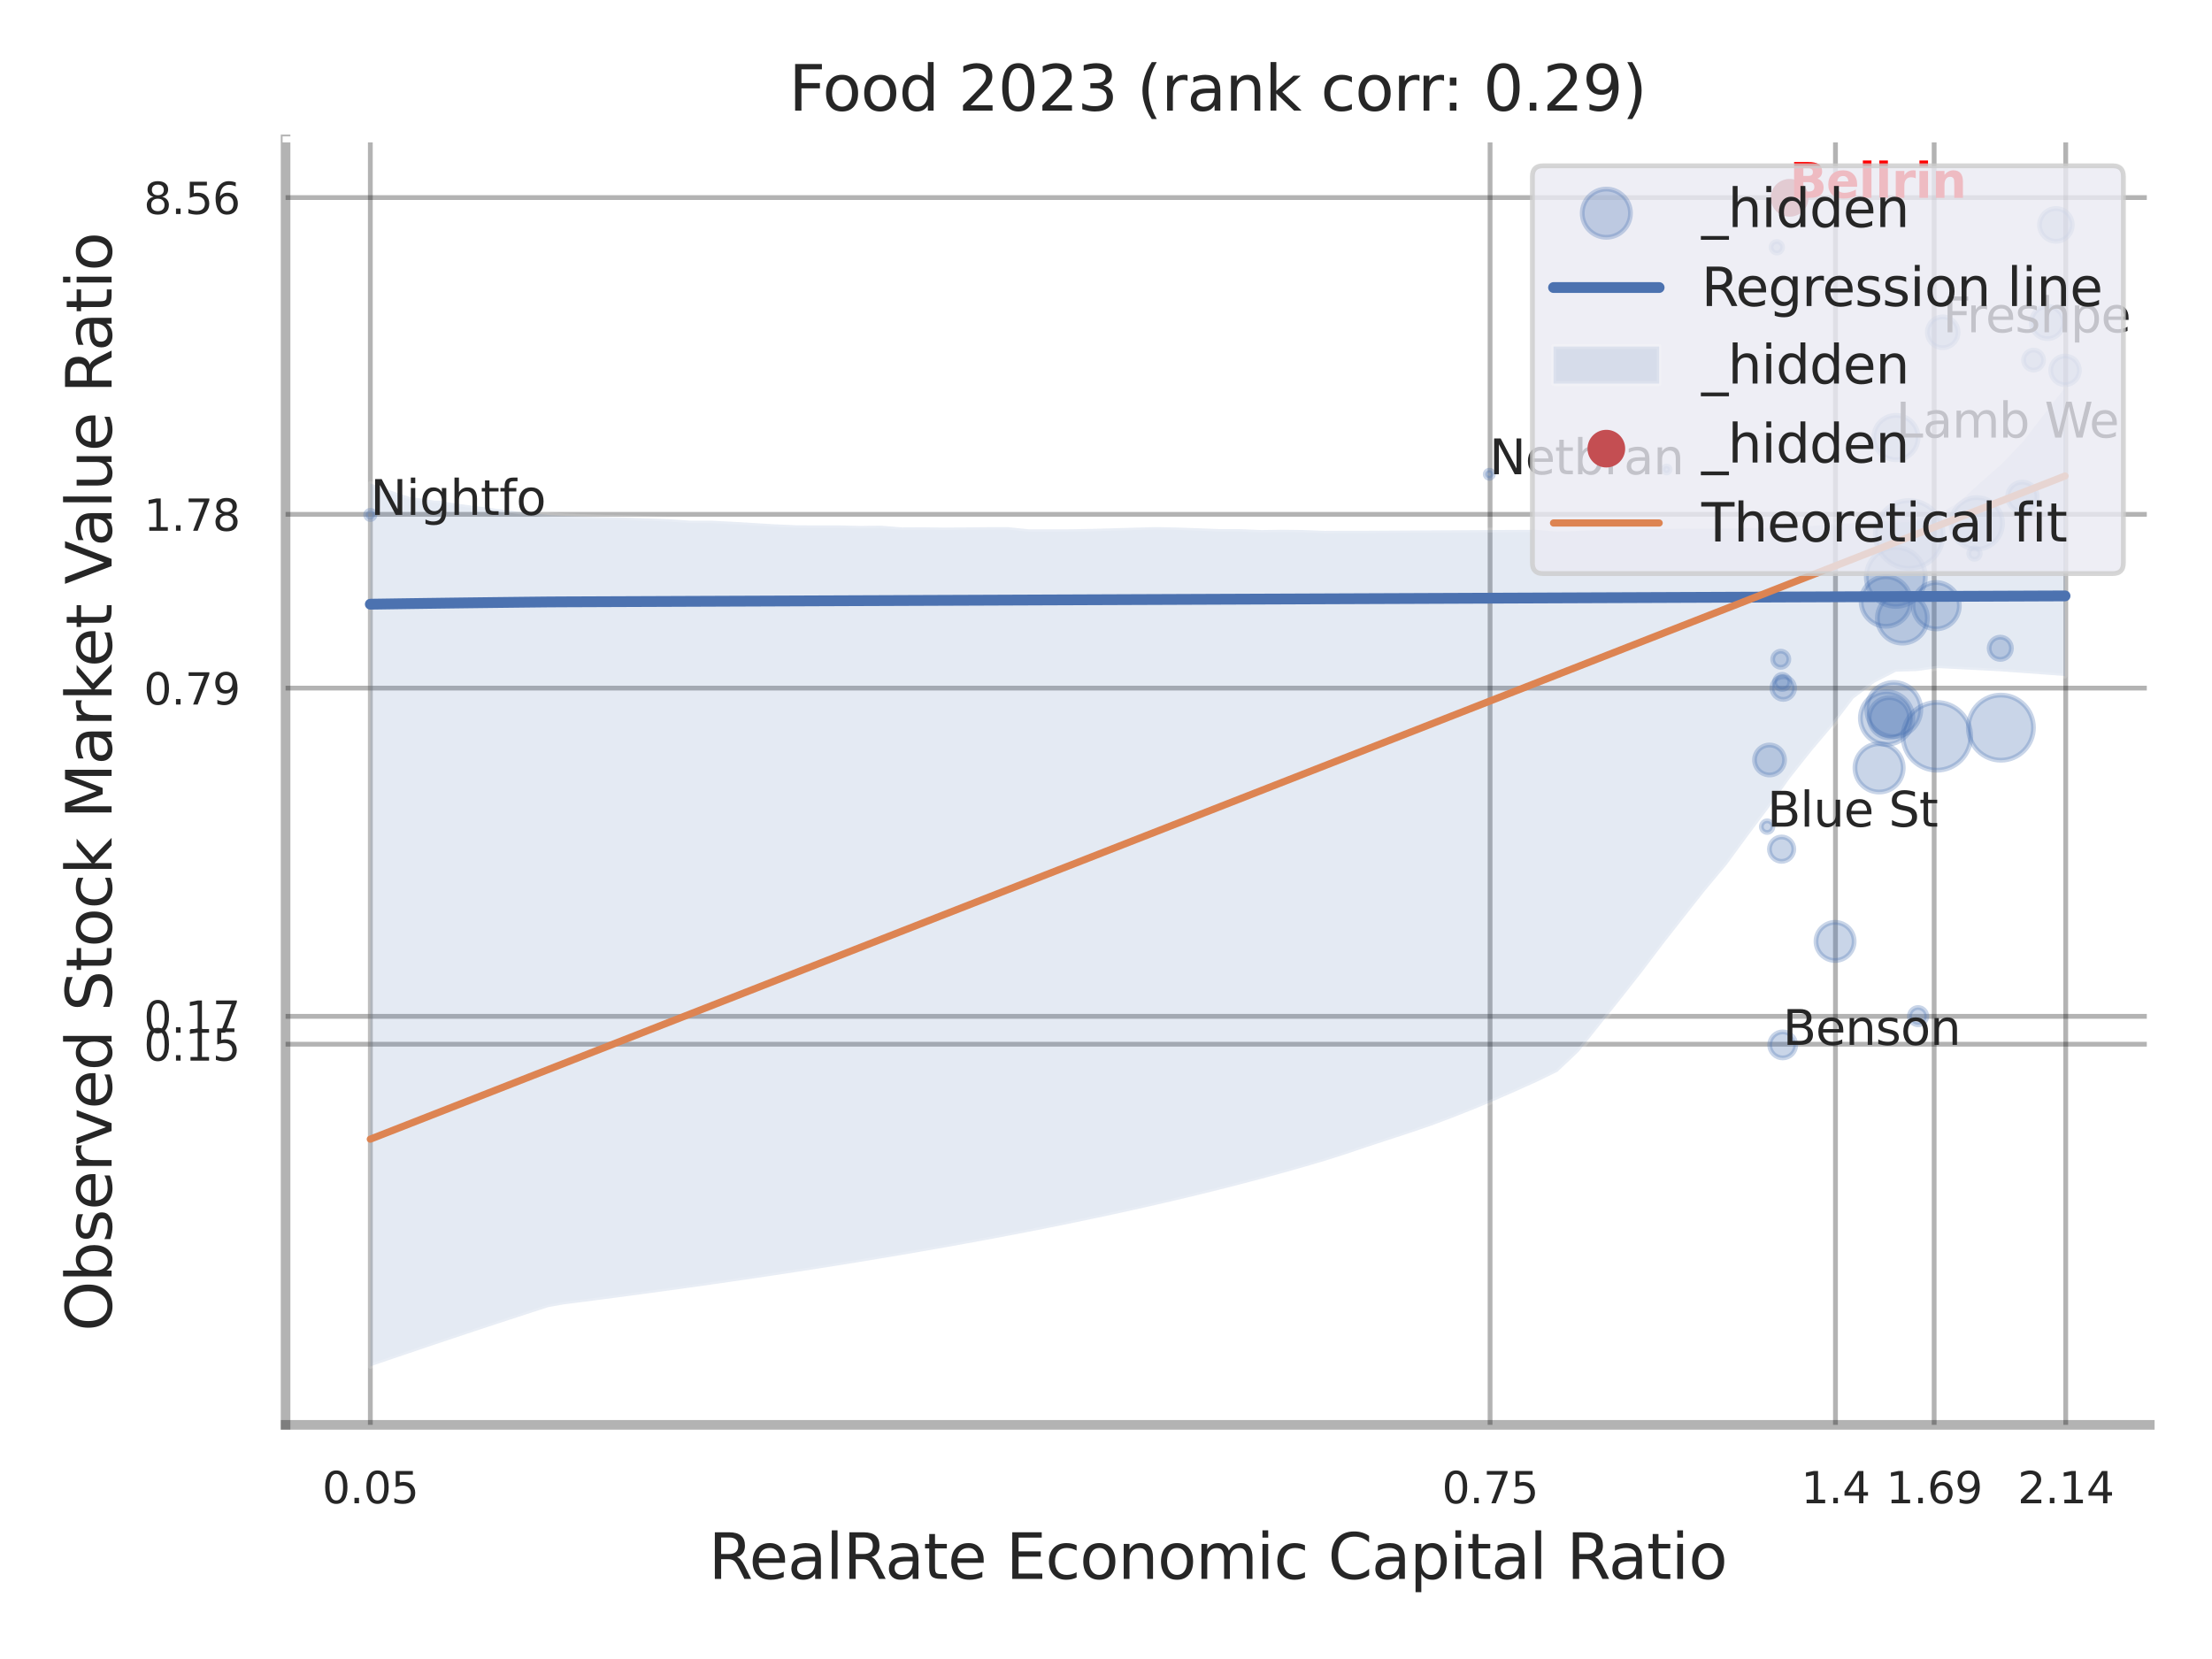 <?xml version="1.0" encoding="utf-8" standalone="no"?>
<!DOCTYPE svg PUBLIC "-//W3C//DTD SVG 1.1//EN"
  "http://www.w3.org/Graphics/SVG/1.1/DTD/svg11.dtd">
<svg xmlns:xlink="http://www.w3.org/1999/xlink" width="460.8pt" height="345.6pt" viewBox="0 0 460.8 345.6" xmlns="http://www.w3.org/2000/svg" version="1.1">
 <defs>
  <style type="text/css">*{stroke-linejoin: round; stroke-linecap: butt}</style>
 </defs>
 <g id="figure_1">
  <g id="patch_1">
   <path d="M 0 345.6 
L 460.8 345.6 
L 460.8 0 
L 0 0 
z
" style="fill: #ffffff"/>
  </g>
  <g id="axes_1">
   <g id="patch_2">
    <path d="M 59.49 296.82 
L 447.84 296.82 
L 447.84 29.04 
L 59.49 29.04 
z
" style="fill: #ffffff"/>
   </g>
   <g id="matplotlib.axis_1">
    <g id="xtick_1">
     <g id="line2d_1">
      <path d="M 77.147 296.82 
L 77.147 29.04 
" clip-path="url(#p167ed01899)" style="fill: none; stroke: #000000; stroke-opacity: 0.3; stroke-linecap: round"/>
     </g>
     <g id="text_1">
      <!-- 0.05 -->
      <g style="fill: #262626" transform="translate(67.128 313.159) scale(0.09 -0.09)">
       <defs>
        <path id="DejaVuSans-30" d="M 2034 4250 
Q 1547 4250 1301 3770 
Q 1056 3291 1056 2328 
Q 1056 1369 1301 889 
Q 1547 409 2034 409 
Q 2525 409 2770 889 
Q 3016 1369 3016 2328 
Q 3016 3291 2770 3770 
Q 2525 4250 2034 4250 
z
M 2034 4750 
Q 2819 4750 3233 4129 
Q 3647 3509 3647 2328 
Q 3647 1150 3233 529 
Q 2819 -91 2034 -91 
Q 1250 -91 836 529 
Q 422 1150 422 2328 
Q 422 3509 836 4129 
Q 1250 4750 2034 4750 
z
" transform="scale(0.016)"/>
        <path id="DejaVuSans-2e" d="M 684 794 
L 1344 794 
L 1344 0 
L 684 0 
L 684 794 
z
" transform="scale(0.016)"/>
        <path id="DejaVuSans-35" d="M 691 4666 
L 3169 4666 
L 3169 4134 
L 1269 4134 
L 1269 2991 
Q 1406 3038 1543 3061 
Q 1681 3084 1819 3084 
Q 2600 3084 3056 2656 
Q 3513 2228 3513 1497 
Q 3513 744 3044 326 
Q 2575 -91 1722 -91 
Q 1428 -91 1123 -41 
Q 819 9 494 109 
L 494 744 
Q 775 591 1075 516 
Q 1375 441 1709 441 
Q 2250 441 2565 725 
Q 2881 1009 2881 1497 
Q 2881 1984 2565 2268 
Q 2250 2553 1709 2553 
Q 1456 2553 1204 2497 
Q 953 2441 691 2322 
L 691 4666 
z
" transform="scale(0.016)"/>
       </defs>
       <use xlink:href="#DejaVuSans-30"/>
       <use xlink:href="#DejaVuSans-2e" transform="translate(63.623 0)"/>
       <use xlink:href="#DejaVuSans-30" transform="translate(95.41 0)"/>
       <use xlink:href="#DejaVuSans-35" transform="translate(159.033 0)"/>
      </g>
     </g>
    </g>
    <g id="xtick_2">
     <g id="line2d_2">
      <path d="M 310.41 296.82 
L 310.41 29.04 
" clip-path="url(#p167ed01899)" style="fill: none; stroke: #000000; stroke-opacity: 0.3; stroke-linecap: round"/>
     </g>
     <g id="text_2">
      <!-- 0.75 -->
      <g style="fill: #262626" transform="translate(300.391 313.159) scale(0.09 -0.09)">
       <defs>
        <path id="DejaVuSans-37" d="M 525 4666 
L 3525 4666 
L 3525 4397 
L 1831 0 
L 1172 0 
L 2766 4134 
L 525 4134 
L 525 4666 
z
" transform="scale(0.016)"/>
       </defs>
       <use xlink:href="#DejaVuSans-30"/>
       <use xlink:href="#DejaVuSans-2e" transform="translate(63.623 0)"/>
       <use xlink:href="#DejaVuSans-37" transform="translate(95.41 0)"/>
       <use xlink:href="#DejaVuSans-35" transform="translate(159.033 0)"/>
      </g>
     </g>
    </g>
    <g id="xtick_3">
     <g id="line2d_3">
      <path d="M 382.361 296.82 
L 382.361 29.04 
" clip-path="url(#p167ed01899)" style="fill: none; stroke: #000000; stroke-opacity: 0.3; stroke-linecap: round"/>
     </g>
     <g id="text_3">
      <!-- 1.4 -->
      <g style="fill: #262626" transform="translate(375.205 313.159) scale(0.09 -0.09)">
       <defs>
        <path id="DejaVuSans-31" d="M 794 531 
L 1825 531 
L 1825 4091 
L 703 3866 
L 703 4441 
L 1819 4666 
L 2450 4666 
L 2450 531 
L 3481 531 
L 3481 0 
L 794 0 
L 794 531 
z
" transform="scale(0.016)"/>
        <path id="DejaVuSans-34" d="M 2419 4116 
L 825 1625 
L 2419 1625 
L 2419 4116 
z
M 2253 4666 
L 3047 4666 
L 3047 1625 
L 3713 1625 
L 3713 1100 
L 3047 1100 
L 3047 0 
L 2419 0 
L 2419 1100 
L 313 1100 
L 313 1709 
L 2253 4666 
z
" transform="scale(0.016)"/>
       </defs>
       <use xlink:href="#DejaVuSans-31"/>
       <use xlink:href="#DejaVuSans-2e" transform="translate(63.623 0)"/>
       <use xlink:href="#DejaVuSans-34" transform="translate(95.41 0)"/>
      </g>
     </g>
    </g>
    <g id="xtick_4">
     <g id="line2d_4">
      <path d="M 402.918 296.82 
L 402.918 29.04 
" clip-path="url(#p167ed01899)" style="fill: none; stroke: #000000; stroke-opacity: 0.3; stroke-linecap: round"/>
     </g>
     <g id="text_4">
      <!-- 1.69 -->
      <g style="fill: #262626" transform="translate(392.899 313.159) scale(0.09 -0.09)">
       <defs>
        <path id="DejaVuSans-36" d="M 2113 2584 
Q 1688 2584 1439 2293 
Q 1191 2003 1191 1497 
Q 1191 994 1439 701 
Q 1688 409 2113 409 
Q 2538 409 2786 701 
Q 3034 994 3034 1497 
Q 3034 2003 2786 2293 
Q 2538 2584 2113 2584 
z
M 3366 4563 
L 3366 3988 
Q 3128 4100 2886 4159 
Q 2644 4219 2406 4219 
Q 1781 4219 1451 3797 
Q 1122 3375 1075 2522 
Q 1259 2794 1537 2939 
Q 1816 3084 2150 3084 
Q 2853 3084 3261 2657 
Q 3669 2231 3669 1497 
Q 3669 778 3244 343 
Q 2819 -91 2113 -91 
Q 1303 -91 875 529 
Q 447 1150 447 2328 
Q 447 3434 972 4092 
Q 1497 4750 2381 4750 
Q 2619 4750 2861 4703 
Q 3103 4656 3366 4563 
z
" transform="scale(0.016)"/>
        <path id="DejaVuSans-39" d="M 703 97 
L 703 672 
Q 941 559 1184 500 
Q 1428 441 1663 441 
Q 2288 441 2617 861 
Q 2947 1281 2994 2138 
Q 2813 1869 2534 1725 
Q 2256 1581 1919 1581 
Q 1219 1581 811 2004 
Q 403 2428 403 3163 
Q 403 3881 828 4315 
Q 1253 4750 1959 4750 
Q 2769 4750 3195 4129 
Q 3622 3509 3622 2328 
Q 3622 1225 3098 567 
Q 2575 -91 1691 -91 
Q 1453 -91 1209 -44 
Q 966 3 703 97 
z
M 1959 2075 
Q 2384 2075 2632 2365 
Q 2881 2656 2881 3163 
Q 2881 3666 2632 3958 
Q 2384 4250 1959 4250 
Q 1534 4250 1286 3958 
Q 1038 3666 1038 3163 
Q 1038 2656 1286 2365 
Q 1534 2075 1959 2075 
z
" transform="scale(0.016)"/>
       </defs>
       <use xlink:href="#DejaVuSans-31"/>
       <use xlink:href="#DejaVuSans-2e" transform="translate(63.623 0)"/>
       <use xlink:href="#DejaVuSans-36" transform="translate(95.41 0)"/>
       <use xlink:href="#DejaVuSans-39" transform="translate(159.033 0)"/>
      </g>
     </g>
    </g>
    <g id="xtick_5">
     <g id="line2d_5">
      <path d="M 430.328 296.82 
L 430.328 29.04 
" clip-path="url(#p167ed01899)" style="fill: none; stroke: #000000; stroke-opacity: 0.3; stroke-linecap: round"/>
     </g>
     <g id="text_5">
      <!-- 2.14 -->
      <g style="fill: #262626" transform="translate(420.309 313.159) scale(0.09 -0.09)">
       <defs>
        <path id="DejaVuSans-32" d="M 1228 531 
L 3431 531 
L 3431 0 
L 469 0 
L 469 531 
Q 828 903 1448 1529 
Q 2069 2156 2228 2338 
Q 2531 2678 2651 2914 
Q 2772 3150 2772 3378 
Q 2772 3750 2511 3984 
Q 2250 4219 1831 4219 
Q 1534 4219 1204 4116 
Q 875 4013 500 3803 
L 500 4441 
Q 881 4594 1212 4672 
Q 1544 4750 1819 4750 
Q 2544 4750 2975 4387 
Q 3406 4025 3406 3419 
Q 3406 3131 3298 2873 
Q 3191 2616 2906 2266 
Q 2828 2175 2409 1742 
Q 1991 1309 1228 531 
z
" transform="scale(0.016)"/>
       </defs>
       <use xlink:href="#DejaVuSans-32"/>
       <use xlink:href="#DejaVuSans-2e" transform="translate(63.623 0)"/>
       <use xlink:href="#DejaVuSans-31" transform="translate(95.41 0)"/>
       <use xlink:href="#DejaVuSans-34" transform="translate(159.033 0)"/>
      </g>
     </g>
    </g>
    <g id="xtick_6"/>
    <g id="xtick_7"/>
    <g id="text_6">
     <!-- RealRate Economic Capital Ratio -->
     <g style="fill: #262626" transform="translate(147.611 328.908) scale(0.13 -0.13)">
      <defs>
       <path id="DejaVuSans-52" d="M 2841 2188 
Q 3044 2119 3236 1894 
Q 3428 1669 3622 1275 
L 4263 0 
L 3584 0 
L 2988 1197 
Q 2756 1666 2539 1819 
Q 2322 1972 1947 1972 
L 1259 1972 
L 1259 0 
L 628 0 
L 628 4666 
L 2053 4666 
Q 2853 4666 3247 4331 
Q 3641 3997 3641 3322 
Q 3641 2881 3436 2590 
Q 3231 2300 2841 2188 
z
M 1259 4147 
L 1259 2491 
L 2053 2491 
Q 2509 2491 2742 2702 
Q 2975 2913 2975 3322 
Q 2975 3731 2742 3939 
Q 2509 4147 2053 4147 
L 1259 4147 
z
" transform="scale(0.016)"/>
       <path id="DejaVuSans-65" d="M 3597 1894 
L 3597 1613 
L 953 1613 
Q 991 1019 1311 708 
Q 1631 397 2203 397 
Q 2534 397 2845 478 
Q 3156 559 3463 722 
L 3463 178 
Q 3153 47 2828 -22 
Q 2503 -91 2169 -91 
Q 1331 -91 842 396 
Q 353 884 353 1716 
Q 353 2575 817 3079 
Q 1281 3584 2069 3584 
Q 2775 3584 3186 3129 
Q 3597 2675 3597 1894 
z
M 3022 2063 
Q 3016 2534 2758 2815 
Q 2500 3097 2075 3097 
Q 1594 3097 1305 2825 
Q 1016 2553 972 2059 
L 3022 2063 
z
" transform="scale(0.016)"/>
       <path id="DejaVuSans-61" d="M 2194 1759 
Q 1497 1759 1228 1600 
Q 959 1441 959 1056 
Q 959 750 1161 570 
Q 1363 391 1709 391 
Q 2188 391 2477 730 
Q 2766 1069 2766 1631 
L 2766 1759 
L 2194 1759 
z
M 3341 1997 
L 3341 0 
L 2766 0 
L 2766 531 
Q 2569 213 2275 61 
Q 1981 -91 1556 -91 
Q 1019 -91 701 211 
Q 384 513 384 1019 
Q 384 1609 779 1909 
Q 1175 2209 1959 2209 
L 2766 2209 
L 2766 2266 
Q 2766 2663 2505 2880 
Q 2244 3097 1772 3097 
Q 1472 3097 1187 3025 
Q 903 2953 641 2809 
L 641 3341 
Q 956 3463 1253 3523 
Q 1550 3584 1831 3584 
Q 2591 3584 2966 3190 
Q 3341 2797 3341 1997 
z
" transform="scale(0.016)"/>
       <path id="DejaVuSans-6c" d="M 603 4863 
L 1178 4863 
L 1178 0 
L 603 0 
L 603 4863 
z
" transform="scale(0.016)"/>
       <path id="DejaVuSans-74" d="M 1172 4494 
L 1172 3500 
L 2356 3500 
L 2356 3053 
L 1172 3053 
L 1172 1153 
Q 1172 725 1289 603 
Q 1406 481 1766 481 
L 2356 481 
L 2356 0 
L 1766 0 
Q 1100 0 847 248 
Q 594 497 594 1153 
L 594 3053 
L 172 3053 
L 172 3500 
L 594 3500 
L 594 4494 
L 1172 4494 
z
" transform="scale(0.016)"/>
       <path id="DejaVuSans-20" transform="scale(0.016)"/>
       <path id="DejaVuSans-45" d="M 628 4666 
L 3578 4666 
L 3578 4134 
L 1259 4134 
L 1259 2753 
L 3481 2753 
L 3481 2222 
L 1259 2222 
L 1259 531 
L 3634 531 
L 3634 0 
L 628 0 
L 628 4666 
z
" transform="scale(0.016)"/>
       <path id="DejaVuSans-63" d="M 3122 3366 
L 3122 2828 
Q 2878 2963 2633 3030 
Q 2388 3097 2138 3097 
Q 1578 3097 1268 2742 
Q 959 2388 959 1747 
Q 959 1106 1268 751 
Q 1578 397 2138 397 
Q 2388 397 2633 464 
Q 2878 531 3122 666 
L 3122 134 
Q 2881 22 2623 -34 
Q 2366 -91 2075 -91 
Q 1284 -91 818 406 
Q 353 903 353 1747 
Q 353 2603 823 3093 
Q 1294 3584 2113 3584 
Q 2378 3584 2631 3529 
Q 2884 3475 3122 3366 
z
" transform="scale(0.016)"/>
       <path id="DejaVuSans-6f" d="M 1959 3097 
Q 1497 3097 1228 2736 
Q 959 2375 959 1747 
Q 959 1119 1226 758 
Q 1494 397 1959 397 
Q 2419 397 2687 759 
Q 2956 1122 2956 1747 
Q 2956 2369 2687 2733 
Q 2419 3097 1959 3097 
z
M 1959 3584 
Q 2709 3584 3137 3096 
Q 3566 2609 3566 1747 
Q 3566 888 3137 398 
Q 2709 -91 1959 -91 
Q 1206 -91 779 398 
Q 353 888 353 1747 
Q 353 2609 779 3096 
Q 1206 3584 1959 3584 
z
" transform="scale(0.016)"/>
       <path id="DejaVuSans-6e" d="M 3513 2113 
L 3513 0 
L 2938 0 
L 2938 2094 
Q 2938 2591 2744 2837 
Q 2550 3084 2163 3084 
Q 1697 3084 1428 2787 
Q 1159 2491 1159 1978 
L 1159 0 
L 581 0 
L 581 3500 
L 1159 3500 
L 1159 2956 
Q 1366 3272 1645 3428 
Q 1925 3584 2291 3584 
Q 2894 3584 3203 3211 
Q 3513 2838 3513 2113 
z
" transform="scale(0.016)"/>
       <path id="DejaVuSans-6d" d="M 3328 2828 
Q 3544 3216 3844 3400 
Q 4144 3584 4550 3584 
Q 5097 3584 5394 3201 
Q 5691 2819 5691 2113 
L 5691 0 
L 5113 0 
L 5113 2094 
Q 5113 2597 4934 2840 
Q 4756 3084 4391 3084 
Q 3944 3084 3684 2787 
Q 3425 2491 3425 1978 
L 3425 0 
L 2847 0 
L 2847 2094 
Q 2847 2600 2669 2842 
Q 2491 3084 2119 3084 
Q 1678 3084 1418 2786 
Q 1159 2488 1159 1978 
L 1159 0 
L 581 0 
L 581 3500 
L 1159 3500 
L 1159 2956 
Q 1356 3278 1631 3431 
Q 1906 3584 2284 3584 
Q 2666 3584 2933 3390 
Q 3200 3197 3328 2828 
z
" transform="scale(0.016)"/>
       <path id="DejaVuSans-69" d="M 603 3500 
L 1178 3500 
L 1178 0 
L 603 0 
L 603 3500 
z
M 603 4863 
L 1178 4863 
L 1178 4134 
L 603 4134 
L 603 4863 
z
" transform="scale(0.016)"/>
       <path id="DejaVuSans-43" d="M 4122 4306 
L 4122 3641 
Q 3803 3938 3442 4084 
Q 3081 4231 2675 4231 
Q 1875 4231 1450 3742 
Q 1025 3253 1025 2328 
Q 1025 1406 1450 917 
Q 1875 428 2675 428 
Q 3081 428 3442 575 
Q 3803 722 4122 1019 
L 4122 359 
Q 3791 134 3420 21 
Q 3050 -91 2638 -91 
Q 1578 -91 968 557 
Q 359 1206 359 2328 
Q 359 3453 968 4101 
Q 1578 4750 2638 4750 
Q 3056 4750 3426 4639 
Q 3797 4528 4122 4306 
z
" transform="scale(0.016)"/>
       <path id="DejaVuSans-70" d="M 1159 525 
L 1159 -1331 
L 581 -1331 
L 581 3500 
L 1159 3500 
L 1159 2969 
Q 1341 3281 1617 3432 
Q 1894 3584 2278 3584 
Q 2916 3584 3314 3078 
Q 3713 2572 3713 1747 
Q 3713 922 3314 415 
Q 2916 -91 2278 -91 
Q 1894 -91 1617 61 
Q 1341 213 1159 525 
z
M 3116 1747 
Q 3116 2381 2855 2742 
Q 2594 3103 2138 3103 
Q 1681 3103 1420 2742 
Q 1159 2381 1159 1747 
Q 1159 1113 1420 752 
Q 1681 391 2138 391 
Q 2594 391 2855 752 
Q 3116 1113 3116 1747 
z
" transform="scale(0.016)"/>
      </defs>
      <use xlink:href="#DejaVuSans-52"/>
      <use xlink:href="#DejaVuSans-65" transform="translate(64.982 0)"/>
      <use xlink:href="#DejaVuSans-61" transform="translate(126.506 0)"/>
      <use xlink:href="#DejaVuSans-6c" transform="translate(187.785 0)"/>
      <use xlink:href="#DejaVuSans-52" transform="translate(215.568 0)"/>
      <use xlink:href="#DejaVuSans-61" transform="translate(282.801 0)"/>
      <use xlink:href="#DejaVuSans-74" transform="translate(344.08 0)"/>
      <use xlink:href="#DejaVuSans-65" transform="translate(383.289 0)"/>
      <use xlink:href="#DejaVuSans-20" transform="translate(444.812 0)"/>
      <use xlink:href="#DejaVuSans-45" transform="translate(476.6 0)"/>
      <use xlink:href="#DejaVuSans-63" transform="translate(539.783 0)"/>
      <use xlink:href="#DejaVuSans-6f" transform="translate(594.764 0)"/>
      <use xlink:href="#DejaVuSans-6e" transform="translate(655.945 0)"/>
      <use xlink:href="#DejaVuSans-6f" transform="translate(719.324 0)"/>
      <use xlink:href="#DejaVuSans-6d" transform="translate(780.506 0)"/>
      <use xlink:href="#DejaVuSans-69" transform="translate(877.918 0)"/>
      <use xlink:href="#DejaVuSans-63" transform="translate(905.701 0)"/>
      <use xlink:href="#DejaVuSans-20" transform="translate(960.682 0)"/>
      <use xlink:href="#DejaVuSans-43" transform="translate(992.469 0)"/>
      <use xlink:href="#DejaVuSans-61" transform="translate(1062.293 0)"/>
      <use xlink:href="#DejaVuSans-70" transform="translate(1123.572 0)"/>
      <use xlink:href="#DejaVuSans-69" transform="translate(1187.049 0)"/>
      <use xlink:href="#DejaVuSans-74" transform="translate(1214.832 0)"/>
      <use xlink:href="#DejaVuSans-61" transform="translate(1254.041 0)"/>
      <use xlink:href="#DejaVuSans-6c" transform="translate(1315.32 0)"/>
      <use xlink:href="#DejaVuSans-20" transform="translate(1343.104 0)"/>
      <use xlink:href="#DejaVuSans-52" transform="translate(1374.891 0)"/>
      <use xlink:href="#DejaVuSans-61" transform="translate(1442.123 0)"/>
      <use xlink:href="#DejaVuSans-74" transform="translate(1503.402 0)"/>
      <use xlink:href="#DejaVuSans-69" transform="translate(1542.611 0)"/>
      <use xlink:href="#DejaVuSans-6f" transform="translate(1570.395 0)"/>
     </g>
    </g>
   </g>
   <g id="matplotlib.axis_2">
    <g id="ytick_1">
     <g id="line2d_6">
      <path d="M 59.49 217.53 
L 447.84 217.53 
" clip-path="url(#p167ed01899)" style="fill: none; stroke: #000000; stroke-opacity: 0.3; stroke-linecap: round"/>
     </g>
     <g id="text_7">
      <!-- 0.15 -->
      <g style="fill: #262626" transform="translate(29.951 220.949) scale(0.09 -0.09)">
       <use xlink:href="#DejaVuSans-30"/>
       <use xlink:href="#DejaVuSans-2e" transform="translate(63.623 0)"/>
       <use xlink:href="#DejaVuSans-31" transform="translate(95.41 0)"/>
       <use xlink:href="#DejaVuSans-35" transform="translate(159.033 0)"/>
      </g>
     </g>
    </g>
    <g id="ytick_2">
     <g id="line2d_7">
      <path d="M 59.49 211.72 
L 447.84 211.72 
" clip-path="url(#p167ed01899)" style="fill: none; stroke: #000000; stroke-opacity: 0.3; stroke-linecap: round"/>
     </g>
     <g id="text_8">
      <!-- 0.17 -->
      <g style="fill: #262626" transform="translate(29.951 215.14) scale(0.09 -0.09)">
       <use xlink:href="#DejaVuSans-30"/>
       <use xlink:href="#DejaVuSans-2e" transform="translate(63.623 0)"/>
       <use xlink:href="#DejaVuSans-31" transform="translate(95.41 0)"/>
       <use xlink:href="#DejaVuSans-37" transform="translate(159.033 0)"/>
      </g>
     </g>
    </g>
    <g id="ytick_3">
     <g id="line2d_8">
      <path d="M 59.49 143.346 
L 447.84 143.346 
" clip-path="url(#p167ed01899)" style="fill: none; stroke: #000000; stroke-opacity: 0.3; stroke-linecap: round"/>
     </g>
     <g id="text_9">
      <!-- 0.79 -->
      <g style="fill: #262626" transform="translate(29.951 146.765) scale(0.09 -0.09)">
       <use xlink:href="#DejaVuSans-30"/>
       <use xlink:href="#DejaVuSans-2e" transform="translate(63.623 0)"/>
       <use xlink:href="#DejaVuSans-37" transform="translate(95.41 0)"/>
       <use xlink:href="#DejaVuSans-39" transform="translate(159.033 0)"/>
      </g>
     </g>
    </g>
    <g id="ytick_4">
     <g id="line2d_9">
      <path d="M 59.49 107.147 
L 447.84 107.147 
" clip-path="url(#p167ed01899)" style="fill: none; stroke: #000000; stroke-opacity: 0.3; stroke-linecap: round"/>
     </g>
     <g id="text_10">
      <!-- 1.78 -->
      <g style="fill: #262626" transform="translate(29.951 110.567) scale(0.09 -0.09)">
       <defs>
        <path id="DejaVuSans-38" d="M 2034 2216 
Q 1584 2216 1326 1975 
Q 1069 1734 1069 1313 
Q 1069 891 1326 650 
Q 1584 409 2034 409 
Q 2484 409 2743 651 
Q 3003 894 3003 1313 
Q 3003 1734 2745 1975 
Q 2488 2216 2034 2216 
z
M 1403 2484 
Q 997 2584 770 2862 
Q 544 3141 544 3541 
Q 544 4100 942 4425 
Q 1341 4750 2034 4750 
Q 2731 4750 3128 4425 
Q 3525 4100 3525 3541 
Q 3525 3141 3298 2862 
Q 3072 2584 2669 2484 
Q 3125 2378 3379 2068 
Q 3634 1759 3634 1313 
Q 3634 634 3220 271 
Q 2806 -91 2034 -91 
Q 1263 -91 848 271 
Q 434 634 434 1313 
Q 434 1759 690 2068 
Q 947 2378 1403 2484 
z
M 1172 3481 
Q 1172 3119 1398 2916 
Q 1625 2713 2034 2713 
Q 2441 2713 2670 2916 
Q 2900 3119 2900 3481 
Q 2900 3844 2670 4047 
Q 2441 4250 2034 4250 
Q 1625 4250 1398 4047 
Q 1172 3844 1172 3481 
z
" transform="scale(0.016)"/>
       </defs>
       <use xlink:href="#DejaVuSans-31"/>
       <use xlink:href="#DejaVuSans-2e" transform="translate(63.623 0)"/>
       <use xlink:href="#DejaVuSans-37" transform="translate(95.41 0)"/>
       <use xlink:href="#DejaVuSans-38" transform="translate(159.033 0)"/>
      </g>
     </g>
    </g>
    <g id="ytick_5">
     <g id="line2d_10">
      <path d="M 59.49 41.162 
L 447.84 41.162 
" clip-path="url(#p167ed01899)" style="fill: none; stroke: #000000; stroke-opacity: 0.3; stroke-linecap: round"/>
     </g>
     <g id="text_11">
      <!-- 8.56 -->
      <g style="fill: #262626" transform="translate(29.951 44.581) scale(0.09 -0.09)">
       <use xlink:href="#DejaVuSans-38"/>
       <use xlink:href="#DejaVuSans-2e" transform="translate(63.623 0)"/>
       <use xlink:href="#DejaVuSans-35" transform="translate(95.41 0)"/>
       <use xlink:href="#DejaVuSans-36" transform="translate(159.033 0)"/>
      </g>
     </g>
    </g>
    <g id="ytick_6"/>
    <g id="ytick_7"/>
    <g id="ytick_8"/>
    <g id="ytick_9"/>
    <g id="text_12">
     <!-- Observed Stock Market Value Ratio -->
     <g style="fill: #262626" transform="translate(23.247 277.332) rotate(-90) scale(0.13 -0.13)">
      <defs>
       <path id="DejaVuSans-4f" d="M 2522 4238 
Q 1834 4238 1429 3725 
Q 1025 3213 1025 2328 
Q 1025 1447 1429 934 
Q 1834 422 2522 422 
Q 3209 422 3611 934 
Q 4013 1447 4013 2328 
Q 4013 3213 3611 3725 
Q 3209 4238 2522 4238 
z
M 2522 4750 
Q 3503 4750 4090 4092 
Q 4678 3434 4678 2328 
Q 4678 1225 4090 567 
Q 3503 -91 2522 -91 
Q 1538 -91 948 565 
Q 359 1222 359 2328 
Q 359 3434 948 4092 
Q 1538 4750 2522 4750 
z
" transform="scale(0.016)"/>
       <path id="DejaVuSans-62" d="M 3116 1747 
Q 3116 2381 2855 2742 
Q 2594 3103 2138 3103 
Q 1681 3103 1420 2742 
Q 1159 2381 1159 1747 
Q 1159 1113 1420 752 
Q 1681 391 2138 391 
Q 2594 391 2855 752 
Q 3116 1113 3116 1747 
z
M 1159 2969 
Q 1341 3281 1617 3432 
Q 1894 3584 2278 3584 
Q 2916 3584 3314 3078 
Q 3713 2572 3713 1747 
Q 3713 922 3314 415 
Q 2916 -91 2278 -91 
Q 1894 -91 1617 61 
Q 1341 213 1159 525 
L 1159 0 
L 581 0 
L 581 4863 
L 1159 4863 
L 1159 2969 
z
" transform="scale(0.016)"/>
       <path id="DejaVuSans-73" d="M 2834 3397 
L 2834 2853 
Q 2591 2978 2328 3040 
Q 2066 3103 1784 3103 
Q 1356 3103 1142 2972 
Q 928 2841 928 2578 
Q 928 2378 1081 2264 
Q 1234 2150 1697 2047 
L 1894 2003 
Q 2506 1872 2764 1633 
Q 3022 1394 3022 966 
Q 3022 478 2636 193 
Q 2250 -91 1575 -91 
Q 1294 -91 989 -36 
Q 684 19 347 128 
L 347 722 
Q 666 556 975 473 
Q 1284 391 1588 391 
Q 1994 391 2212 530 
Q 2431 669 2431 922 
Q 2431 1156 2273 1281 
Q 2116 1406 1581 1522 
L 1381 1569 
Q 847 1681 609 1914 
Q 372 2147 372 2553 
Q 372 3047 722 3315 
Q 1072 3584 1716 3584 
Q 2034 3584 2315 3537 
Q 2597 3491 2834 3397 
z
" transform="scale(0.016)"/>
       <path id="DejaVuSans-72" d="M 2631 2963 
Q 2534 3019 2420 3045 
Q 2306 3072 2169 3072 
Q 1681 3072 1420 2755 
Q 1159 2438 1159 1844 
L 1159 0 
L 581 0 
L 581 3500 
L 1159 3500 
L 1159 2956 
Q 1341 3275 1631 3429 
Q 1922 3584 2338 3584 
Q 2397 3584 2469 3576 
Q 2541 3569 2628 3553 
L 2631 2963 
z
" transform="scale(0.016)"/>
       <path id="DejaVuSans-76" d="M 191 3500 
L 800 3500 
L 1894 563 
L 2988 3500 
L 3597 3500 
L 2284 0 
L 1503 0 
L 191 3500 
z
" transform="scale(0.016)"/>
       <path id="DejaVuSans-64" d="M 2906 2969 
L 2906 4863 
L 3481 4863 
L 3481 0 
L 2906 0 
L 2906 525 
Q 2725 213 2448 61 
Q 2172 -91 1784 -91 
Q 1150 -91 751 415 
Q 353 922 353 1747 
Q 353 2572 751 3078 
Q 1150 3584 1784 3584 
Q 2172 3584 2448 3432 
Q 2725 3281 2906 2969 
z
M 947 1747 
Q 947 1113 1208 752 
Q 1469 391 1925 391 
Q 2381 391 2643 752 
Q 2906 1113 2906 1747 
Q 2906 2381 2643 2742 
Q 2381 3103 1925 3103 
Q 1469 3103 1208 2742 
Q 947 2381 947 1747 
z
" transform="scale(0.016)"/>
       <path id="DejaVuSans-53" d="M 3425 4513 
L 3425 3897 
Q 3066 4069 2747 4153 
Q 2428 4238 2131 4238 
Q 1616 4238 1336 4038 
Q 1056 3838 1056 3469 
Q 1056 3159 1242 3001 
Q 1428 2844 1947 2747 
L 2328 2669 
Q 3034 2534 3370 2195 
Q 3706 1856 3706 1288 
Q 3706 609 3251 259 
Q 2797 -91 1919 -91 
Q 1588 -91 1214 -16 
Q 841 59 441 206 
L 441 856 
Q 825 641 1194 531 
Q 1563 422 1919 422 
Q 2459 422 2753 634 
Q 3047 847 3047 1241 
Q 3047 1584 2836 1778 
Q 2625 1972 2144 2069 
L 1759 2144 
Q 1053 2284 737 2584 
Q 422 2884 422 3419 
Q 422 4038 858 4394 
Q 1294 4750 2059 4750 
Q 2388 4750 2728 4690 
Q 3069 4631 3425 4513 
z
" transform="scale(0.016)"/>
       <path id="DejaVuSans-6b" d="M 581 4863 
L 1159 4863 
L 1159 1991 
L 2875 3500 
L 3609 3500 
L 1753 1863 
L 3688 0 
L 2938 0 
L 1159 1709 
L 1159 0 
L 581 0 
L 581 4863 
z
" transform="scale(0.016)"/>
       <path id="DejaVuSans-4d" d="M 628 4666 
L 1569 4666 
L 2759 1491 
L 3956 4666 
L 4897 4666 
L 4897 0 
L 4281 0 
L 4281 4097 
L 3078 897 
L 2444 897 
L 1241 4097 
L 1241 0 
L 628 0 
L 628 4666 
z
" transform="scale(0.016)"/>
       <path id="DejaVuSans-56" d="M 1831 0 
L 50 4666 
L 709 4666 
L 2188 738 
L 3669 4666 
L 4325 4666 
L 2547 0 
L 1831 0 
z
" transform="scale(0.016)"/>
       <path id="DejaVuSans-75" d="M 544 1381 
L 544 3500 
L 1119 3500 
L 1119 1403 
Q 1119 906 1312 657 
Q 1506 409 1894 409 
Q 2359 409 2629 706 
Q 2900 1003 2900 1516 
L 2900 3500 
L 3475 3500 
L 3475 0 
L 2900 0 
L 2900 538 
Q 2691 219 2414 64 
Q 2138 -91 1772 -91 
Q 1169 -91 856 284 
Q 544 659 544 1381 
z
M 1991 3584 
L 1991 3584 
z
" transform="scale(0.016)"/>
      </defs>
      <use xlink:href="#DejaVuSans-4f"/>
      <use xlink:href="#DejaVuSans-62" transform="translate(78.711 0)"/>
      <use xlink:href="#DejaVuSans-73" transform="translate(142.188 0)"/>
      <use xlink:href="#DejaVuSans-65" transform="translate(194.287 0)"/>
      <use xlink:href="#DejaVuSans-72" transform="translate(255.811 0)"/>
      <use xlink:href="#DejaVuSans-76" transform="translate(296.924 0)"/>
      <use xlink:href="#DejaVuSans-65" transform="translate(356.104 0)"/>
      <use xlink:href="#DejaVuSans-64" transform="translate(417.627 0)"/>
      <use xlink:href="#DejaVuSans-20" transform="translate(481.104 0)"/>
      <use xlink:href="#DejaVuSans-53" transform="translate(512.891 0)"/>
      <use xlink:href="#DejaVuSans-74" transform="translate(576.367 0)"/>
      <use xlink:href="#DejaVuSans-6f" transform="translate(615.576 0)"/>
      <use xlink:href="#DejaVuSans-63" transform="translate(676.758 0)"/>
      <use xlink:href="#DejaVuSans-6b" transform="translate(731.738 0)"/>
      <use xlink:href="#DejaVuSans-20" transform="translate(789.648 0)"/>
      <use xlink:href="#DejaVuSans-4d" transform="translate(821.436 0)"/>
      <use xlink:href="#DejaVuSans-61" transform="translate(907.715 0)"/>
      <use xlink:href="#DejaVuSans-72" transform="translate(968.994 0)"/>
      <use xlink:href="#DejaVuSans-6b" transform="translate(1010.107 0)"/>
      <use xlink:href="#DejaVuSans-65" transform="translate(1064.393 0)"/>
      <use xlink:href="#DejaVuSans-74" transform="translate(1125.916 0)"/>
      <use xlink:href="#DejaVuSans-20" transform="translate(1165.125 0)"/>
      <use xlink:href="#DejaVuSans-56" transform="translate(1196.912 0)"/>
      <use xlink:href="#DejaVuSans-61" transform="translate(1257.57 0)"/>
      <use xlink:href="#DejaVuSans-6c" transform="translate(1318.85 0)"/>
      <use xlink:href="#DejaVuSans-75" transform="translate(1346.633 0)"/>
      <use xlink:href="#DejaVuSans-65" transform="translate(1410.012 0)"/>
      <use xlink:href="#DejaVuSans-20" transform="translate(1471.535 0)"/>
      <use xlink:href="#DejaVuSans-52" transform="translate(1503.322 0)"/>
      <use xlink:href="#DejaVuSans-61" transform="translate(1570.555 0)"/>
      <use xlink:href="#DejaVuSans-74" transform="translate(1631.834 0)"/>
      <use xlink:href="#DejaVuSans-69" transform="translate(1671.043 0)"/>
      <use xlink:href="#DejaVuSans-6f" transform="translate(1698.826 0)"/>
     </g>
    </g>
   </g>
   <g id="PathCollection_1">
    <path d="M 416.699 137.37 
C 417.315 137.37 417.906 137.125 418.342 136.69 
C 418.778 136.254 419.023 135.662 419.023 135.046 
C 419.023 134.429 418.778 133.838 418.342 133.402 
C 417.906 132.966 417.315 132.721 416.699 132.721 
C 416.082 132.721 415.491 132.966 415.055 133.402 
C 414.619 133.838 414.374 134.429 414.374 135.046 
C 414.374 135.662 414.619 136.254 415.055 136.69 
C 415.491 137.125 416.082 137.37 416.699 137.37 
z
" clip-path="url(#p167ed01899)" style="fill: #4c72b0; fill-opacity: 0.3; stroke: #4c72b0; stroke-opacity: 0.3"/>
    <path d="M 392.87 130.466 
C 394.241 130.466 395.556 129.921 396.526 128.952 
C 397.495 127.982 398.04 126.667 398.04 125.296 
C 398.04 123.926 397.495 122.611 396.526 121.641 
C 395.556 120.672 394.241 120.127 392.87 120.127 
C 391.499 120.127 390.185 120.672 389.215 121.641 
C 388.246 122.611 387.701 123.926 387.701 125.296 
C 387.701 126.667 388.246 127.982 389.215 128.952 
C 390.185 129.921 391.499 130.466 392.87 130.466 
z
" clip-path="url(#p167ed01899)" style="fill: #4c72b0; fill-opacity: 0.3; stroke: #4c72b0; stroke-opacity: 0.3"/>
    <path d="M 394.508 153.442 
C 396.004 153.442 397.438 152.848 398.495 151.791 
C 399.553 150.733 400.147 149.299 400.147 147.803 
C 400.147 146.308 399.553 144.873 398.495 143.816 
C 397.438 142.759 396.004 142.164 394.508 142.164 
C 393.013 142.164 391.578 142.759 390.521 143.816 
C 389.463 144.873 388.869 146.308 388.869 147.803 
C 388.869 149.299 389.463 150.733 390.521 151.791 
C 391.578 152.848 393.013 153.442 394.508 153.442 
z
" clip-path="url(#p167ed01899)" style="fill: #4c72b0; fill-opacity: 0.3; stroke: #4c72b0; stroke-opacity: 0.3"/>
    <path d="M 371.142 179.435 
C 371.817 179.435 372.463 179.167 372.94 178.69 
C 373.417 178.213 373.684 177.567 373.684 176.893 
C 373.684 176.218 373.417 175.572 372.94 175.095 
C 372.463 174.618 371.817 174.351 371.142 174.351 
C 370.468 174.351 369.822 174.618 369.345 175.095 
C 368.868 175.572 368.6 176.218 368.6 176.893 
C 368.6 177.567 368.868 178.213 369.345 178.69 
C 369.822 179.167 370.468 179.435 371.142 179.435 
z
" clip-path="url(#p167ed01899)" style="fill: #4c72b0; fill-opacity: 0.3; stroke: #4c72b0; stroke-opacity: 0.3"/>
    <path d="M 394.931 126.324 
C 396.561 126.324 398.125 125.677 399.278 124.524 
C 400.43 123.371 401.078 121.807 401.078 120.177 
C 401.078 118.547 400.43 116.983 399.278 115.83 
C 398.125 114.677 396.561 114.029 394.931 114.029 
C 393.3 114.029 391.737 114.677 390.584 115.83 
C 389.431 116.983 388.783 118.547 388.783 120.177 
C 388.783 121.807 389.431 123.371 390.584 124.524 
C 391.737 125.677 393.3 126.324 394.931 126.324 
z
" clip-path="url(#p167ed01899)" style="fill: #4c72b0; fill-opacity: 0.3; stroke: #4c72b0; stroke-opacity: 0.3"/>
    <path d="M 411.796 114.394 
C 413.22 114.394 414.585 113.829 415.592 112.822 
C 416.599 111.815 417.164 110.449 417.164 109.026 
C 417.164 107.602 416.599 106.236 415.592 105.229 
C 414.585 104.222 413.22 103.657 411.796 103.657 
C 410.372 103.657 409.006 104.222 407.999 105.229 
C 406.993 106.236 406.427 107.602 406.427 109.026 
C 406.427 110.449 406.993 111.815 407.999 112.822 
C 409.006 113.829 410.372 114.394 411.796 114.394 
z
" clip-path="url(#p167ed01899)" style="fill: #4c72b0; fill-opacity: 0.3; stroke: #4c72b0; stroke-opacity: 0.3"/>
    <path d="M 428.285 50.27 
C 429.191 50.27 430.059 49.91 430.7 49.27 
C 431.34 48.629 431.7 47.761 431.7 46.855 
C 431.7 45.949 431.34 45.081 430.7 44.44 
C 430.059 43.8 429.191 43.44 428.285 43.44 
C 427.379 43.44 426.511 43.8 425.87 44.44 
C 425.23 45.081 424.87 45.949 424.87 46.855 
C 424.87 47.761 425.23 48.629 425.87 49.27 
C 426.511 49.91 427.379 50.27 428.285 50.27 
z
" clip-path="url(#p167ed01899)" style="fill: #4c72b0; fill-opacity: 0.3; stroke: #4c72b0; stroke-opacity: 0.3"/>
    <path d="M 396.303 133.98 
C 397.685 133.98 399.01 133.431 399.987 132.454 
C 400.964 131.477 401.513 130.152 401.513 128.77 
C 401.513 127.389 400.964 126.063 399.987 125.086 
C 399.01 124.109 397.685 123.561 396.303 123.561 
C 394.922 123.561 393.597 124.109 392.62 125.086 
C 391.643 126.063 391.094 127.389 391.094 128.77 
C 391.094 130.152 391.643 131.477 392.62 132.454 
C 393.597 133.431 394.922 133.98 396.303 133.98 
z
" clip-path="url(#p167ed01899)" style="fill: #4c72b0; fill-opacity: 0.3; stroke: #4c72b0; stroke-opacity: 0.3"/>
    <path d="M 421.297 106.568 
C 422.111 106.568 422.892 106.244 423.468 105.668 
C 424.044 105.093 424.368 104.311 424.368 103.497 
C 424.368 102.683 424.044 101.901 423.468 101.326 
C 422.892 100.75 422.111 100.426 421.297 100.426 
C 420.482 100.426 419.701 100.75 419.125 101.326 
C 418.549 101.901 418.226 102.683 418.226 103.497 
C 418.226 104.311 418.549 105.093 419.125 105.668 
C 419.701 106.244 420.482 106.568 421.297 106.568 
z
" clip-path="url(#p167ed01899)" style="fill: #4c72b0; fill-opacity: 0.3; stroke: #4c72b0; stroke-opacity: 0.3"/>
    <path d="M 416.822 158.366 
C 418.621 158.366 420.347 157.651 421.619 156.379 
C 422.891 155.107 423.606 153.381 423.606 151.582 
C 423.606 149.783 422.891 148.057 421.619 146.785 
C 420.347 145.513 418.621 144.798 416.822 144.798 
C 415.023 144.798 413.297 145.513 412.025 146.785 
C 410.753 148.057 410.038 149.783 410.038 151.582 
C 410.038 153.381 410.753 155.107 412.025 156.379 
C 413.297 157.651 415.023 158.366 416.822 158.366 
z
" clip-path="url(#p167ed01899)" style="fill: #4c72b0; fill-opacity: 0.3; stroke: #4c72b0; stroke-opacity: 0.3"/>
    <path d="M 411.323 116.509 
C 411.641 116.509 411.947 116.383 412.172 116.158 
C 412.397 115.932 412.524 115.627 412.524 115.308 
C 412.524 114.99 412.397 114.684 412.172 114.459 
C 411.947 114.234 411.641 114.107 411.323 114.107 
C 411.004 114.107 410.699 114.234 410.474 114.459 
C 410.248 114.684 410.122 114.99 410.122 115.308 
C 410.122 115.627 410.248 115.932 410.474 116.158 
C 410.699 116.383 411.004 116.509 411.323 116.509 
z
" clip-path="url(#p167ed01899)" style="fill: #4c72b0; fill-opacity: 0.3; stroke: #4c72b0; stroke-opacity: 0.3"/>
    <path d="M 426.518 70.554 
C 427.411 70.554 428.268 70.2 428.9 69.568 
C 429.531 68.936 429.886 68.08 429.886 67.186 
C 429.886 66.293 429.531 65.436 428.9 64.805 
C 428.268 64.173 427.411 63.818 426.518 63.818 
C 425.625 63.818 424.768 64.173 424.137 64.805 
C 423.505 65.436 423.15 66.293 423.15 67.186 
C 423.15 68.08 423.505 68.936 424.137 69.568 
C 424.768 70.2 425.625 70.554 426.518 70.554 
z
" clip-path="url(#p167ed01899)" style="fill: #4c72b0; fill-opacity: 0.3; stroke: #4c72b0; stroke-opacity: 0.3"/>
    <path d="M 393.019 155.052 
C 394.47 155.052 395.862 154.475 396.888 153.449 
C 397.914 152.423 398.491 151.031 398.491 149.58 
C 398.491 148.129 397.914 146.737 396.888 145.711 
C 395.862 144.685 394.47 144.108 393.019 144.108 
C 391.568 144.108 390.176 144.685 389.15 145.711 
C 388.124 146.737 387.547 148.129 387.547 149.58 
C 387.547 151.031 388.124 152.423 389.15 153.449 
C 390.176 154.475 391.568 155.052 393.019 155.052 
z
" clip-path="url(#p167ed01899)" style="fill: #4c72b0; fill-opacity: 0.3; stroke: #4c72b0; stroke-opacity: 0.3"/>
    <path d="M 423.629 77.1 
C 424.182 77.1 424.713 76.88 425.105 76.489 
C 425.496 76.097 425.716 75.566 425.716 75.012 
C 425.716 74.459 425.496 73.928 425.105 73.536 
C 424.713 73.145 424.182 72.925 423.629 72.925 
C 423.075 72.925 422.544 73.145 422.153 73.536 
C 421.761 73.928 421.541 74.459 421.541 75.012 
C 421.541 75.566 421.761 76.097 422.153 76.489 
C 422.544 76.88 423.075 77.1 423.629 77.1 
z
" clip-path="url(#p167ed01899)" style="fill: #4c72b0; fill-opacity: 0.3; stroke: #4c72b0; stroke-opacity: 0.3"/>
    <path d="M 430.188 80.142 
C 430.98 80.142 431.74 79.827 432.3 79.267 
C 432.86 78.707 433.175 77.947 433.175 77.155 
C 433.175 76.363 432.86 75.603 432.3 75.043 
C 431.74 74.483 430.98 74.168 430.188 74.168 
C 429.396 74.168 428.636 74.483 428.076 75.043 
C 427.516 75.603 427.201 76.363 427.201 77.155 
C 427.201 77.947 427.516 78.707 428.076 79.267 
C 428.636 79.827 429.396 80.142 430.188 80.142 
z
" clip-path="url(#p167ed01899)" style="fill: #4c72b0; fill-opacity: 0.3; stroke: #4c72b0; stroke-opacity: 0.3"/>
    <path d="M 371.485 145.698 
C 372.111 145.698 372.711 145.45 373.154 145.007 
C 373.597 144.564 373.845 143.964 373.845 143.338 
C 373.845 142.712 373.597 142.112 373.154 141.669 
C 372.711 141.226 372.111 140.978 371.485 140.978 
C 370.859 140.978 370.259 141.226 369.816 141.669 
C 369.373 142.112 369.125 142.712 369.125 143.338 
C 369.125 143.964 369.373 144.564 369.816 145.007 
C 370.259 145.45 370.859 145.698 371.485 145.698 
z
" clip-path="url(#p167ed01899)" style="fill: #4c72b0; fill-opacity: 0.3; stroke: #4c72b0; stroke-opacity: 0.3"/>
    <path d="M 399.573 213.486 
C 400.052 213.486 400.51 213.296 400.849 212.958 
C 401.187 212.619 401.377 212.16 401.377 211.682 
C 401.377 211.204 401.187 210.745 400.849 210.406 
C 400.51 210.068 400.052 209.878 399.573 209.878 
C 399.095 209.878 398.636 210.068 398.298 210.406 
C 397.959 210.745 397.769 211.204 397.769 211.682 
C 397.769 212.16 397.959 212.619 398.298 212.958 
C 398.636 213.296 399.095 213.486 399.573 213.486 
z
" clip-path="url(#p167ed01899)" style="fill: #4c72b0; fill-opacity: 0.3; stroke: #4c72b0; stroke-opacity: 0.3"/>
    <path d="M 403.34 131.012 
C 404.621 131.012 405.85 130.503 406.756 129.597 
C 407.662 128.691 408.171 127.463 408.171 126.181 
C 408.171 124.9 407.662 123.671 406.756 122.765 
C 405.85 121.859 404.621 121.35 403.34 121.35 
C 402.059 121.35 400.83 121.859 399.924 122.765 
C 399.018 123.671 398.509 124.9 398.509 126.181 
C 398.509 127.463 399.018 128.691 399.924 129.597 
C 400.83 130.503 402.059 131.012 403.34 131.012 
z
" clip-path="url(#p167ed01899)" style="fill: #4c72b0; fill-opacity: 0.3; stroke: #4c72b0; stroke-opacity: 0.3"/>
    <path d="M 397.721 118.401 
C 399.596 118.401 401.395 117.656 402.721 116.33 
C 404.047 115.004 404.792 113.205 404.792 111.33 
C 404.792 109.455 404.047 107.656 402.721 106.33 
C 401.395 105.004 399.596 104.259 397.721 104.259 
C 395.845 104.259 394.047 105.004 392.721 106.33 
C 391.395 107.656 390.65 109.455 390.65 111.33 
C 390.65 113.205 391.395 115.004 392.721 116.33 
C 394.047 117.656 395.845 118.401 397.721 118.401 
z
" clip-path="url(#p167ed01899)" style="fill: #4c72b0; fill-opacity: 0.3; stroke: #4c72b0; stroke-opacity: 0.3"/>
    <path d="M 370.965 139.018 
C 371.412 139.018 371.841 138.841 372.157 138.524 
C 372.473 138.208 372.651 137.78 372.651 137.333 
C 372.651 136.886 372.473 136.457 372.157 136.141 
C 371.841 135.825 371.412 135.647 370.965 135.647 
C 370.518 135.647 370.09 135.825 369.774 136.141 
C 369.457 136.457 369.28 136.886 369.28 137.333 
C 369.28 137.78 369.457 138.208 369.774 138.524 
C 370.09 138.841 370.518 139.018 370.965 139.018 
z
" clip-path="url(#p167ed01899)" style="fill: #4c72b0; fill-opacity: 0.3; stroke: #4c72b0; stroke-opacity: 0.3"/>
    <path d="M 382.279 200.087 
C 383.333 200.087 384.344 199.669 385.089 198.923 
C 385.834 198.178 386.253 197.167 386.253 196.113 
C 386.253 195.059 385.834 194.048 385.089 193.303 
C 384.344 192.558 383.333 192.139 382.279 192.139 
C 381.225 192.139 380.214 192.558 379.469 193.303 
C 378.723 194.048 378.305 195.059 378.305 196.113 
C 378.305 197.167 378.723 198.178 379.469 198.923 
C 380.214 199.669 381.225 200.087 382.279 200.087 
z
" clip-path="url(#p167ed01899)" style="fill: #4c72b0; fill-opacity: 0.3; stroke: #4c72b0; stroke-opacity: 0.3"/>
    <path d="M 393.578 153.699 
C 394.689 153.699 395.754 153.258 396.539 152.472 
C 397.325 151.687 397.766 150.622 397.766 149.511 
C 397.766 148.401 397.325 147.336 396.539 146.551 
C 395.754 145.765 394.689 145.324 393.578 145.324 
C 392.468 145.324 391.403 145.765 390.618 146.551 
C 389.832 147.336 389.391 148.401 389.391 149.511 
C 389.391 150.622 389.832 151.687 390.618 152.472 
C 391.403 153.258 392.468 153.699 393.578 153.699 
z
" clip-path="url(#p167ed01899)" style="fill: #4c72b0; fill-opacity: 0.3; stroke: #4c72b0; stroke-opacity: 0.3"/>
    <path d="M 370.144 52.716 
C 370.463 52.716 370.769 52.589 370.995 52.364 
C 371.221 52.138 371.347 51.832 371.347 51.513 
C 371.347 51.194 371.221 50.888 370.995 50.662 
C 370.769 50.436 370.463 50.31 370.144 50.31 
C 369.825 50.31 369.519 50.436 369.293 50.662 
C 369.068 50.888 368.941 51.194 368.941 51.513 
C 368.941 51.832 369.068 52.138 369.293 52.364 
C 369.519 52.589 369.825 52.716 370.144 52.716 
z
" clip-path="url(#p167ed01899)" style="fill: #4c72b0; fill-opacity: 0.3; stroke: #4c72b0; stroke-opacity: 0.3"/>
    <path d="M 391.451 164.999 
C 392.785 164.999 394.064 164.469 395.007 163.525 
C 395.95 162.582 396.48 161.303 396.48 159.969 
C 396.48 158.635 395.95 157.356 395.007 156.413 
C 394.064 155.47 392.785 154.94 391.451 154.94 
C 390.117 154.94 388.838 155.47 387.894 156.413 
C 386.951 157.356 386.421 158.635 386.421 159.969 
C 386.421 161.303 386.951 162.582 387.894 163.525 
C 388.838 164.469 390.117 164.999 391.451 164.999 
z
" clip-path="url(#p167ed01899)" style="fill: #4c72b0; fill-opacity: 0.3; stroke: #4c72b0; stroke-opacity: 0.3"/>
    <path d="M 77.142 108.231 
C 77.399 108.231 77.644 108.129 77.826 107.948 
C 78.007 107.767 78.109 107.521 78.109 107.265 
C 78.109 107.008 78.007 106.763 77.826 106.581 
C 77.644 106.4 77.399 106.298 77.142 106.298 
C 76.886 106.298 76.64 106.4 76.459 106.581 
C 76.278 106.763 76.176 107.008 76.176 107.265 
C 76.176 107.521 76.278 107.767 76.459 107.948 
C 76.64 108.129 76.886 108.231 77.142 108.231 
z
" clip-path="url(#p167ed01899)" style="fill: #4c72b0; fill-opacity: 0.3; stroke: #4c72b0; stroke-opacity: 0.3"/>
    <path d="M 404.706 72.434 
C 405.557 72.434 406.374 72.096 406.976 71.494 
C 407.578 70.892 407.917 70.075 407.917 69.223 
C 407.917 68.372 407.578 67.555 406.976 66.953 
C 406.374 66.351 405.557 66.012 404.706 66.012 
C 403.854 66.012 403.037 66.351 402.435 66.953 
C 401.833 67.555 401.495 68.372 401.495 69.223 
C 401.495 70.075 401.833 70.892 402.435 71.494 
C 403.037 72.096 403.854 72.434 404.706 72.434 
z
" clip-path="url(#p167ed01899)" style="fill: #4c72b0; fill-opacity: 0.3; stroke: #4c72b0; stroke-opacity: 0.3"/>
    <path d="M 347.185 98.523 
C 347.377 98.523 347.562 98.446 347.698 98.31 
C 347.834 98.174 347.91 97.99 347.91 97.798 
C 347.91 97.605 347.834 97.421 347.698 97.285 
C 347.562 97.149 347.377 97.073 347.185 97.073 
C 346.993 97.073 346.808 97.149 346.672 97.285 
C 346.536 97.421 346.46 97.605 346.46 97.798 
C 346.46 97.99 346.536 98.174 346.672 98.31 
C 346.808 98.446 346.993 98.523 347.185 98.523 
z
" clip-path="url(#p167ed01899)" style="fill: #4c72b0; fill-opacity: 0.3; stroke: #4c72b0; stroke-opacity: 0.3"/>
    <path d="M 403.491 160.444 
C 405.362 160.444 407.157 159.701 408.48 158.378 
C 409.803 157.054 410.547 155.26 410.547 153.388 
C 410.547 151.517 409.803 149.722 408.48 148.399 
C 407.157 147.076 405.362 146.332 403.491 146.332 
C 401.619 146.332 399.824 147.076 398.501 148.399 
C 397.178 149.722 396.434 151.517 396.434 153.388 
C 396.434 155.26 397.178 157.054 398.501 158.378 
C 399.824 159.701 401.619 160.444 403.491 160.444 
z
" clip-path="url(#p167ed01899)" style="fill: #4c72b0; fill-opacity: 0.3; stroke: #4c72b0; stroke-opacity: 0.3"/>
    <path d="M 371.266 143.643 
C 371.685 143.643 372.087 143.477 372.383 143.181 
C 372.68 142.884 372.846 142.482 372.846 142.063 
C 372.846 141.644 372.68 141.242 372.383 140.946 
C 372.087 140.649 371.685 140.483 371.266 140.483 
C 370.847 140.483 370.445 140.649 370.148 140.946 
C 369.852 141.242 369.685 141.644 369.685 142.063 
C 369.685 142.482 369.852 142.884 370.148 143.181 
C 370.445 143.477 370.847 143.643 371.266 143.643 
z
" clip-path="url(#p167ed01899)" style="fill: #4c72b0; fill-opacity: 0.3; stroke: #4c72b0; stroke-opacity: 0.3"/>
    <path d="M 368.627 161.444 
C 369.456 161.444 370.251 161.114 370.837 160.528 
C 371.423 159.942 371.753 159.147 371.753 158.318 
C 371.753 157.49 371.423 156.695 370.837 156.109 
C 370.251 155.523 369.456 155.193 368.627 155.193 
C 367.799 155.193 367.004 155.523 366.418 156.109 
C 365.832 156.695 365.502 157.49 365.502 158.318 
C 365.502 159.147 365.832 159.942 366.418 160.528 
C 367.004 161.114 367.799 161.444 368.627 161.444 
z
" clip-path="url(#p167ed01899)" style="fill: #4c72b0; fill-opacity: 0.3; stroke: #4c72b0; stroke-opacity: 0.3"/>
    <path d="M 394.955 95.775 
C 396.182 95.775 397.359 95.288 398.227 94.42 
C 399.095 93.552 399.582 92.375 399.582 91.148 
C 399.582 89.92 399.095 88.743 398.227 87.875 
C 397.359 87.007 396.182 86.52 394.955 86.52 
C 393.727 86.52 392.55 87.007 391.682 87.875 
C 390.815 88.743 390.327 89.92 390.327 91.148 
C 390.327 92.375 390.815 93.552 391.682 94.42 
C 392.55 95.288 393.727 95.775 394.955 95.775 
z
" clip-path="url(#p167ed01899)" style="fill: #4c72b0; fill-opacity: 0.3; stroke: #4c72b0; stroke-opacity: 0.3"/>
    <path d="M 310.249 99.643 
C 310.474 99.643 310.689 99.554 310.848 99.395 
C 311.006 99.237 311.095 99.021 311.095 98.797 
C 311.095 98.573 311.006 98.357 310.848 98.199 
C 310.689 98.04 310.474 97.951 310.249 97.951 
C 310.025 97.951 309.809 98.04 309.651 98.199 
C 309.492 98.357 309.403 98.573 309.403 98.797 
C 309.403 99.021 309.492 99.237 309.651 99.395 
C 309.809 99.554 310.025 99.643 310.249 99.643 
z
" clip-path="url(#p167ed01899)" style="fill: #4c72b0; fill-opacity: 0.3; stroke: #4c72b0; stroke-opacity: 0.3"/>
    <path d="M 368.125 173.416 
C 368.446 173.416 368.754 173.288 368.981 173.061 
C 369.207 172.834 369.335 172.527 369.335 172.206 
C 369.335 171.885 369.207 171.577 368.981 171.35 
C 368.754 171.123 368.446 170.996 368.125 170.996 
C 367.804 170.996 367.496 171.123 367.269 171.35 
C 367.042 171.577 366.915 171.885 366.915 172.206 
C 366.915 172.527 367.042 172.834 367.269 173.061 
C 367.496 173.288 367.804 173.416 368.125 173.416 
z
" clip-path="url(#p167ed01899)" style="fill: #4c72b0; fill-opacity: 0.3; stroke: #4c72b0; stroke-opacity: 0.3"/>
    <path d="M 372.803 44.634 
C 373.711 44.634 374.581 44.274 375.223 43.632 
C 375.865 42.99 376.225 42.119 376.225 41.212 
C 376.225 40.304 375.865 39.434 375.223 38.792 
C 374.581 38.15 373.711 37.789 372.803 37.789 
C 371.895 37.789 371.025 38.15 370.383 38.792 
C 369.741 39.434 369.38 40.304 369.38 41.212 
C 369.38 42.119 369.741 42.99 370.383 43.632 
C 371.025 44.274 371.895 44.634 372.803 44.634 
z
" clip-path="url(#p167ed01899)" style="fill: #4c72b0; fill-opacity: 0.3; stroke: #4c72b0; stroke-opacity: 0.3"/>
    <path d="M 371.374 220.387 
C 372.094 220.387 372.785 220.101 373.294 219.592 
C 373.803 219.083 374.089 218.393 374.089 217.673 
C 374.089 216.953 373.803 216.262 373.294 215.753 
C 372.785 215.244 372.094 214.958 371.374 214.958 
C 370.654 214.958 369.964 215.244 369.455 215.753 
C 368.946 216.262 368.659 216.953 368.659 217.673 
C 368.659 218.393 368.946 219.083 369.455 219.592 
C 369.964 220.101 370.654 220.387 371.374 220.387 
z
" clip-path="url(#p167ed01899)" style="fill: #4c72b0; fill-opacity: 0.3; stroke: #4c72b0; stroke-opacity: 0.3"/>
   </g>
   <g id="FillBetweenPolyCollection_1">
    <defs>
     <path id="m79562ed546" d="M 77.142 -244.9 
L 77.142 -60.952 
L 78.275 -61.34 
L 79.422 -61.732 
L 80.584 -62.129 
L 81.761 -62.53 
L 82.955 -62.936 
L 84.164 -63.346 
L 85.39 -63.762 
L 86.633 -64.182 
L 87.893 -64.608 
L 89.172 -65.039 
L 90.469 -65.475 
L 91.785 -65.917 
L 93.121 -66.365 
L 94.477 -66.818 
L 95.854 -67.277 
L 97.253 -67.743 
L 98.674 -68.214 
L 100.118 -68.692 
L 101.586 -69.177 
L 103.078 -69.669 
L 104.596 -70.167 
L 106.14 -70.673 
L 107.711 -71.186 
L 109.31 -71.707 
L 110.938 -72.236 
L 112.597 -72.773 
L 114.287 -73.318 
L 117.392 -73.872 
L 121.797 -74.435 
L 126.203 -75.007 
L 130.608 -75.589 
L 135.014 -76.18 
L 139.42 -76.782 
L 143.825 -77.394 
L 148.231 -78.017 
L 152.636 -78.651 
L 157.042 -79.297 
L 161.447 -79.956 
L 165.853 -80.627 
L 170.259 -81.311 
L 174.664 -82.008 
L 179.07 -82.72 
L 183.475 -83.447 
L 187.881 -84.189 
L 192.286 -84.948 
L 196.692 -85.723 
L 201.098 -86.516 
L 205.503 -87.327 
L 209.909 -88.157 
L 214.314 -89.008 
L 218.72 -89.88 
L 223.126 -90.774 
L 227.531 -91.694 
L 231.937 -92.633 
L 236.342 -93.601 
L 240.748 -94.596 
L 245.153 -95.621 
L 249.559 -96.676 
L 253.965 -97.765 
L 258.37 -98.889 
L 262.776 -100.05 
L 267.181 -101.25 
L 271.587 -102.496 
L 275.992 -103.789 
L 280.398 -105.193 
L 284.804 -106.683 
L 289.209 -108.127 
L 293.615 -109.567 
L 298.02 -111.07 
L 302.426 -112.724 
L 306.832 -114.462 
L 311.237 -116.291 
L 315.643 -118.226 
L 320.048 -120.2 
L 324.454 -122.341 
L 328.859 -126.507 
L 333.265 -132.045 
L 337.671 -137.545 
L 342.076 -143.161 
L 346.482 -148.987 
L 350.887 -154.611 
L 355.293 -160.191 
L 359.698 -165.465 
L 364.104 -171.477 
L 368.51 -177.362 
L 372.915 -183.548 
L 377.321 -189.107 
L 381.726 -194.324 
L 386.132 -200.107 
L 390.538 -203.405 
L 394.943 -205.669 
L 399.349 -205.81 
L 403.754 -206.425 
L 408.16 -206.199 
L 412.565 -205.973 
L 416.971 -205.742 
L 421.377 -205.416 
L 425.782 -205.09 
L 430.188 -204.768 
L 430.188 -264.866 
L 430.188 -264.866 
L 425.782 -259.247 
L 421.377 -253.545 
L 416.971 -248.937 
L 412.565 -245.075 
L 408.16 -241.014 
L 403.754 -238.466 
L 399.349 -237.475 
L 394.943 -237.19 
L 390.538 -236.902 
L 386.132 -236.635 
L 381.726 -236.372 
L 377.321 -236.031 
L 372.915 -235.849 
L 368.51 -235.6 
L 364.104 -235.579 
L 359.698 -235.495 
L 355.293 -235.442 
L 350.887 -235.461 
L 346.482 -235.392 
L 342.076 -235.366 
L 337.671 -235.321 
L 333.265 -235.184 
L 328.859 -235.023 
L 324.454 -234.863 
L 320.048 -235.232 
L 315.643 -235.209 
L 311.237 -235.187 
L 306.832 -235.166 
L 302.426 -235.137 
L 298.02 -235.112 
L 293.615 -235.087 
L 289.209 -235.062 
L 284.804 -235.037 
L 280.398 -235.035 
L 275.992 -235.013 
L 271.587 -235.185 
L 267.181 -235.241 
L 262.776 -235.18 
L 258.37 -235.37 
L 253.965 -235.382 
L 249.559 -235.556 
L 245.153 -235.712 
L 240.748 -235.801 
L 236.342 -235.678 
L 231.937 -235.552 
L 227.531 -235.428 
L 223.126 -235.347 
L 218.72 -235.337 
L 214.314 -235.338 
L 209.909 -235.795 
L 205.503 -235.776 
L 201.098 -235.736 
L 196.692 -235.696 
L 192.286 -235.76 
L 187.881 -235.737 
L 183.475 -236.095 
L 179.07 -236.037 
L 174.664 -236.162 
L 170.259 -236.158 
L 165.853 -236.18 
L 161.447 -236.376 
L 157.042 -236.641 
L 152.636 -236.907 
L 148.231 -237.136 
L 143.825 -237.139 
L 139.42 -237.435 
L 135.014 -237.614 
L 130.608 -237.767 
L 126.203 -237.853 
L 121.797 -237.965 
L 117.392 -238.15 
L 114.287 -238.336 
L 112.597 -238.522 
L 110.938 -238.708 
L 109.31 -238.867 
L 107.711 -239.025 
L 106.14 -239.269 
L 104.596 -239.461 
L 103.078 -239.653 
L 101.586 -239.842 
L 100.118 -240.031 
L 98.674 -240.22 
L 97.253 -240.409 
L 95.854 -240.595 
L 94.477 -240.775 
L 93.121 -241.004 
L 91.785 -241.3 
L 90.469 -241.326 
L 89.172 -241.515 
L 87.893 -241.705 
L 86.633 -241.894 
L 85.39 -242.084 
L 84.164 -242.465 
L 82.955 -242.871 
L 81.761 -243.277 
L 80.584 -243.683 
L 79.422 -244.089 
L 78.275 -244.495 
L 77.142 -244.9 
z
" style="stroke: #ffffff; stroke-opacity: 0.15"/>
    </defs>
    <g clip-path="url(#p167ed01899)">
     <use xlink:href="#m79562ed546" x="0" y="345.6" style="fill: #4c72b0; fill-opacity: 0.15; stroke: #ffffff; stroke-opacity: 0.15"/>
    </g>
   </g>
   <g id="PathCollection_2">
    <defs>
     <path id="meb82d35fa5" d="M 0 3.423 
C 0.908 3.423 1.778 3.062 2.42 2.42 
C 3.062 1.778 3.423 0.908 3.423 0 
C 3.423 -0.908 3.062 -1.778 2.42 -2.42 
C 1.778 -3.062 0.908 -3.423 0 -3.423 
C -0.908 -3.423 -1.778 -3.062 -2.42 -2.42 
C -3.062 -1.778 -3.423 -0.908 -3.423 0 
C -3.423 0.908 -3.062 1.778 -2.42 2.42 
C -1.778 3.062 -0.908 3.423 0 3.423 
z
" style="stroke: #c44e52"/>
    </defs>
    <g clip-path="url(#p167ed01899)">
     <use xlink:href="#meb82d35fa5" x="372.803" y="41.212" style="fill: #c44e52; stroke: #c44e52"/>
    </g>
   </g>
   <g id="line2d_11">
    <path d="M 77.142 125.867 
L 78.275 125.849 
L 79.422 125.832 
L 80.584 125.814 
L 81.761 125.797 
L 82.955 125.779 
L 84.164 125.762 
L 85.39 125.744 
L 86.633 125.727 
L 87.893 125.709 
L 89.172 125.692 
L 90.469 125.675 
L 91.785 125.657 
L 93.121 125.64 
L 94.477 125.622 
L 95.854 125.605 
L 97.253 125.587 
L 98.674 125.57 
L 100.118 125.552 
L 101.586 125.535 
L 103.078 125.517 
L 104.596 125.5 
L 106.14 125.482 
L 107.711 125.465 
L 109.31 125.447 
L 110.938 125.43 
L 112.597 125.412 
L 114.287 125.395 
L 117.392 125.377 
L 121.797 125.36 
L 126.203 125.342 
L 130.608 125.325 
L 135.014 125.307 
L 139.42 125.29 
L 143.825 125.272 
L 148.231 125.255 
L 152.636 125.237 
L 157.042 125.22 
L 161.447 125.202 
L 165.853 125.185 
L 170.259 125.167 
L 174.664 125.15 
L 179.07 125.132 
L 183.475 125.115 
L 187.881 125.097 
L 192.286 125.08 
L 196.692 125.062 
L 201.098 125.045 
L 205.503 125.028 
L 209.909 125.01 
L 214.314 124.993 
L 218.72 124.975 
L 223.126 124.958 
L 227.531 124.94 
L 231.937 124.923 
L 236.342 124.905 
L 240.748 124.888 
L 245.153 124.87 
L 249.559 124.853 
L 253.965 124.835 
L 258.37 124.818 
L 262.776 124.8 
L 267.181 124.783 
L 271.587 124.765 
L 275.992 124.748 
L 280.398 124.73 
L 284.804 124.713 
L 289.209 124.695 
L 293.615 124.678 
L 298.02 124.66 
L 302.426 124.643 
L 306.832 124.625 
L 311.237 124.608 
L 315.643 124.59 
L 320.048 124.573 
L 324.454 124.555 
L 328.859 124.538 
L 333.265 124.52 
L 337.671 124.503 
L 342.076 124.485 
L 346.482 124.468 
L 350.887 124.45 
L 355.293 124.433 
L 359.698 124.415 
L 364.104 124.398 
L 368.51 124.381 
L 372.915 124.363 
L 377.321 124.346 
L 381.726 124.328 
L 386.132 124.311 
L 390.538 124.293 
L 394.943 124.276 
L 399.349 124.258 
L 403.754 124.241 
L 408.16 124.223 
L 412.565 124.206 
L 416.971 124.188 
L 421.377 124.171 
L 425.782 124.153 
L 430.188 124.136 
" clip-path="url(#p167ed01899)" style="fill: none; stroke: #4c72b0; stroke-width: 2.25; stroke-linecap: round"/>
   </g>
   <g id="line2d_12">
    <path d="M 416.699 104.436 
L 392.87 113.76 
L 394.508 113.12 
L 371.142 122.263 
L 394.931 112.954 
L 411.796 106.355 
L 428.285 99.903 
L 396.303 112.417 
L 421.297 102.637 
L 416.822 104.388 
L 411.323 106.54 
L 426.518 100.594 
L 393.019 113.702 
L 423.629 101.725 
L 430.188 99.158 
L 371.485 122.128 
L 399.573 111.138 
L 403.34 109.664 
L 397.721 111.862 
L 370.965 122.332 
L 382.279 117.905 
L 393.578 113.483 
L 370.144 122.653 
L 391.451 114.316 
L 77.142 237.305 
L 404.706 109.129 
L 347.185 131.637 
L 403.491 109.605 
L 371.266 122.214 
L 368.627 123.247 
L 394.955 112.945 
L 310.249 146.09 
L 368.125 123.443 
L 372.803 121.613 
L 371.374 122.172 
" clip-path="url(#p167ed01899)" style="fill: none; stroke: #dd8452; stroke-width: 1.5; stroke-linecap: round"/>
   </g>
   <g id="patch_3">
    <path d="M 59.49 296.82 
L 59.49 29.04 
" style="fill: none; opacity: 0.3; stroke: #000000; stroke-width: 2; stroke-linejoin: miter; stroke-linecap: square"/>
   </g>
   <g id="patch_4">
    <path d="M 447.84 296.82 
L 447.84 29.04 
" style="fill: none; stroke: #ffffff; stroke-width: 1.25; stroke-linejoin: miter; stroke-linecap: square"/>
   </g>
   <g id="patch_5">
    <path d="M 59.49 296.82 
L 447.84 296.82 
" style="fill: none; opacity: 0.3; stroke: #000000; stroke-width: 2; stroke-linejoin: miter; stroke-linecap: square"/>
   </g>
   <g id="patch_6">
    <path d="M 59.49 29.04 
L 447.84 29.04 
" style="fill: none; stroke: #ffffff; stroke-width: 1.25; stroke-linejoin: miter; stroke-linecap: square"/>
   </g>
   <g id="text_13">
    <!-- Nightfo -->
    <g style="fill: #262626" transform="translate(77.142 107.265) scale(0.1 -0.1)">
     <defs>
      <path id="DejaVuSans-4e" d="M 628 4666 
L 1478 4666 
L 3547 763 
L 3547 4666 
L 4159 4666 
L 4159 0 
L 3309 0 
L 1241 3903 
L 1241 0 
L 628 0 
L 628 4666 
z
" transform="scale(0.016)"/>
      <path id="DejaVuSans-67" d="M 2906 1791 
Q 2906 2416 2648 2759 
Q 2391 3103 1925 3103 
Q 1463 3103 1205 2759 
Q 947 2416 947 1791 
Q 947 1169 1205 825 
Q 1463 481 1925 481 
Q 2391 481 2648 825 
Q 2906 1169 2906 1791 
z
M 3481 434 
Q 3481 -459 3084 -895 
Q 2688 -1331 1869 -1331 
Q 1566 -1331 1297 -1286 
Q 1028 -1241 775 -1147 
L 775 -588 
Q 1028 -725 1275 -790 
Q 1522 -856 1778 -856 
Q 2344 -856 2625 -561 
Q 2906 -266 2906 331 
L 2906 616 
Q 2728 306 2450 153 
Q 2172 0 1784 0 
Q 1141 0 747 490 
Q 353 981 353 1791 
Q 353 2603 747 3093 
Q 1141 3584 1784 3584 
Q 2172 3584 2450 3431 
Q 2728 3278 2906 2969 
L 2906 3500 
L 3481 3500 
L 3481 434 
z
" transform="scale(0.016)"/>
      <path id="DejaVuSans-68" d="M 3513 2113 
L 3513 0 
L 2938 0 
L 2938 2094 
Q 2938 2591 2744 2837 
Q 2550 3084 2163 3084 
Q 1697 3084 1428 2787 
Q 1159 2491 1159 1978 
L 1159 0 
L 581 0 
L 581 4863 
L 1159 4863 
L 1159 2956 
Q 1366 3272 1645 3428 
Q 1925 3584 2291 3584 
Q 2894 3584 3203 3211 
Q 3513 2838 3513 2113 
z
" transform="scale(0.016)"/>
      <path id="DejaVuSans-66" d="M 2375 4863 
L 2375 4384 
L 1825 4384 
Q 1516 4384 1395 4259 
Q 1275 4134 1275 3809 
L 1275 3500 
L 2222 3500 
L 2222 3053 
L 1275 3053 
L 1275 0 
L 697 0 
L 697 3053 
L 147 3053 
L 147 3500 
L 697 3500 
L 697 3744 
Q 697 4328 969 4595 
Q 1241 4863 1831 4863 
L 2375 4863 
z
" transform="scale(0.016)"/>
     </defs>
     <use xlink:href="#DejaVuSans-4e"/>
     <use xlink:href="#DejaVuSans-69" transform="translate(74.805 0)"/>
     <use xlink:href="#DejaVuSans-67" transform="translate(102.588 0)"/>
     <use xlink:href="#DejaVuSans-68" transform="translate(166.064 0)"/>
     <use xlink:href="#DejaVuSans-74" transform="translate(229.443 0)"/>
     <use xlink:href="#DejaVuSans-66" transform="translate(268.652 0)"/>
     <use xlink:href="#DejaVuSans-6f" transform="translate(303.857 0)"/>
    </g>
   </g>
   <g id="text_14">
    <!-- Freshpe -->
    <g style="fill: #262626" transform="translate(404.706 69.223) scale(0.1 -0.1)">
     <defs>
      <path id="DejaVuSans-46" d="M 628 4666 
L 3309 4666 
L 3309 4134 
L 1259 4134 
L 1259 2759 
L 3109 2759 
L 3109 2228 
L 1259 2228 
L 1259 0 
L 628 0 
L 628 4666 
z
" transform="scale(0.016)"/>
     </defs>
     <use xlink:href="#DejaVuSans-46"/>
     <use xlink:href="#DejaVuSans-72" transform="translate(50.27 0)"/>
     <use xlink:href="#DejaVuSans-65" transform="translate(89.133 0)"/>
     <use xlink:href="#DejaVuSans-73" transform="translate(150.656 0)"/>
     <use xlink:href="#DejaVuSans-68" transform="translate(202.756 0)"/>
     <use xlink:href="#DejaVuSans-70" transform="translate(266.135 0)"/>
     <use xlink:href="#DejaVuSans-65" transform="translate(329.611 0)"/>
    </g>
   </g>
   <g id="text_15">
    <!-- Lamb We -->
    <g style="fill: #262626" transform="translate(394.955 91.148) scale(0.1 -0.1)">
     <defs>
      <path id="DejaVuSans-4c" d="M 628 4666 
L 1259 4666 
L 1259 531 
L 3531 531 
L 3531 0 
L 628 0 
L 628 4666 
z
" transform="scale(0.016)"/>
      <path id="DejaVuSans-57" d="M 213 4666 
L 850 4666 
L 1831 722 
L 2809 4666 
L 3519 4666 
L 4500 722 
L 5478 4666 
L 6119 4666 
L 4947 0 
L 4153 0 
L 3169 4050 
L 2175 0 
L 1381 0 
L 213 4666 
z
" transform="scale(0.016)"/>
     </defs>
     <use xlink:href="#DejaVuSans-4c"/>
     <use xlink:href="#DejaVuSans-61" transform="translate(55.713 0)"/>
     <use xlink:href="#DejaVuSans-6d" transform="translate(116.992 0)"/>
     <use xlink:href="#DejaVuSans-62" transform="translate(214.404 0)"/>
     <use xlink:href="#DejaVuSans-20" transform="translate(277.881 0)"/>
     <use xlink:href="#DejaVuSans-57" transform="translate(309.668 0)"/>
     <use xlink:href="#DejaVuSans-65" transform="translate(402.67 0)"/>
    </g>
   </g>
   <g id="text_16">
    <!-- Netbran -->
    <g style="fill: #262626" transform="translate(310.249 98.797) scale(0.1 -0.1)">
     <use xlink:href="#DejaVuSans-4e"/>
     <use xlink:href="#DejaVuSans-65" transform="translate(74.805 0)"/>
     <use xlink:href="#DejaVuSans-74" transform="translate(136.328 0)"/>
     <use xlink:href="#DejaVuSans-62" transform="translate(175.537 0)"/>
     <use xlink:href="#DejaVuSans-72" transform="translate(239.014 0)"/>
     <use xlink:href="#DejaVuSans-61" transform="translate(280.127 0)"/>
     <use xlink:href="#DejaVuSans-6e" transform="translate(341.406 0)"/>
    </g>
   </g>
   <g id="text_17">
    <!-- Blue St -->
    <g style="fill: #262626" transform="translate(368.125 172.206) scale(0.1 -0.1)">
     <defs>
      <path id="DejaVuSans-42" d="M 1259 2228 
L 1259 519 
L 2272 519 
Q 2781 519 3026 730 
Q 3272 941 3272 1375 
Q 3272 1813 3026 2020 
Q 2781 2228 2272 2228 
L 1259 2228 
z
M 1259 4147 
L 1259 2741 
L 2194 2741 
Q 2656 2741 2882 2914 
Q 3109 3088 3109 3444 
Q 3109 3797 2882 3972 
Q 2656 4147 2194 4147 
L 1259 4147 
z
M 628 4666 
L 2241 4666 
Q 2963 4666 3353 4366 
Q 3744 4066 3744 3513 
Q 3744 3084 3544 2831 
Q 3344 2578 2956 2516 
Q 3422 2416 3680 2098 
Q 3938 1781 3938 1306 
Q 3938 681 3513 340 
Q 3088 0 2303 0 
L 628 0 
L 628 4666 
z
" transform="scale(0.016)"/>
     </defs>
     <use xlink:href="#DejaVuSans-42"/>
     <use xlink:href="#DejaVuSans-6c" transform="translate(68.604 0)"/>
     <use xlink:href="#DejaVuSans-75" transform="translate(96.387 0)"/>
     <use xlink:href="#DejaVuSans-65" transform="translate(159.766 0)"/>
     <use xlink:href="#DejaVuSans-20" transform="translate(221.289 0)"/>
     <use xlink:href="#DejaVuSans-53" transform="translate(253.076 0)"/>
     <use xlink:href="#DejaVuSans-74" transform="translate(316.553 0)"/>
    </g>
   </g>
   <g id="text_18">
    <!-- Bellrin -->
    <g style="fill: #ff0000" transform="translate(372.803 41.212) scale(0.1 -0.1)">
     <defs>
      <path id="DejaVuSans-Bold-42" d="M 2456 2859 
Q 2741 2859 2887 2984 
Q 3034 3109 3034 3353 
Q 3034 3594 2887 3720 
Q 2741 3847 2456 3847 
L 1791 3847 
L 1791 2859 
L 2456 2859 
z
M 2497 819 
Q 2859 819 3042 972 
Q 3225 1125 3225 1434 
Q 3225 1738 3044 1889 
Q 2863 2041 2497 2041 
L 1791 2041 
L 1791 819 
L 2497 819 
z
M 3616 2497 
Q 4003 2384 4215 2081 
Q 4428 1778 4428 1338 
Q 4428 663 3972 331 
Q 3516 0 2584 0 
L 588 0 
L 588 4666 
L 2394 4666 
Q 3366 4666 3802 4372 
Q 4238 4078 4238 3431 
Q 4238 3091 4078 2852 
Q 3919 2613 3616 2497 
z
" transform="scale(0.016)"/>
      <path id="DejaVuSans-Bold-65" d="M 4031 1759 
L 4031 1441 
L 1416 1441 
Q 1456 1047 1700 850 
Q 1944 653 2381 653 
Q 2734 653 3104 758 
Q 3475 863 3866 1075 
L 3866 213 
Q 3469 63 3072 -14 
Q 2675 -91 2278 -91 
Q 1328 -91 801 392 
Q 275 875 275 1747 
Q 275 2603 792 3093 
Q 1309 3584 2216 3584 
Q 3041 3584 3536 3087 
Q 4031 2591 4031 1759 
z
M 2881 2131 
Q 2881 2450 2695 2645 
Q 2509 2841 2209 2841 
Q 1884 2841 1681 2658 
Q 1478 2475 1428 2131 
L 2881 2131 
z
" transform="scale(0.016)"/>
      <path id="DejaVuSans-Bold-6c" d="M 538 4863 
L 1656 4863 
L 1656 0 
L 538 0 
L 538 4863 
z
" transform="scale(0.016)"/>
      <path id="DejaVuSans-Bold-72" d="M 3138 2547 
Q 2991 2616 2845 2648 
Q 2700 2681 2553 2681 
Q 2122 2681 1889 2404 
Q 1656 2128 1656 1613 
L 1656 0 
L 538 0 
L 538 3500 
L 1656 3500 
L 1656 2925 
Q 1872 3269 2151 3426 
Q 2431 3584 2822 3584 
Q 2878 3584 2943 3579 
Q 3009 3575 3134 3559 
L 3138 2547 
z
" transform="scale(0.016)"/>
      <path id="DejaVuSans-Bold-69" d="M 538 3500 
L 1656 3500 
L 1656 0 
L 538 0 
L 538 3500 
z
M 538 4863 
L 1656 4863 
L 1656 3950 
L 538 3950 
L 538 4863 
z
" transform="scale(0.016)"/>
      <path id="DejaVuSans-Bold-6e" d="M 4056 2131 
L 4056 0 
L 2931 0 
L 2931 347 
L 2931 1631 
Q 2931 2084 2911 2256 
Q 2891 2428 2841 2509 
Q 2775 2619 2662 2680 
Q 2550 2741 2406 2741 
Q 2056 2741 1856 2470 
Q 1656 2200 1656 1722 
L 1656 0 
L 538 0 
L 538 3500 
L 1656 3500 
L 1656 2988 
Q 1909 3294 2193 3439 
Q 2478 3584 2822 3584 
Q 3428 3584 3742 3212 
Q 4056 2841 4056 2131 
z
" transform="scale(0.016)"/>
     </defs>
     <use xlink:href="#DejaVuSans-Bold-42"/>
     <use xlink:href="#DejaVuSans-Bold-65" transform="translate(76.221 0)"/>
     <use xlink:href="#DejaVuSans-Bold-6c" transform="translate(144.043 0)"/>
     <use xlink:href="#DejaVuSans-Bold-6c" transform="translate(178.32 0)"/>
     <use xlink:href="#DejaVuSans-Bold-72" transform="translate(212.598 0)"/>
     <use xlink:href="#DejaVuSans-Bold-69" transform="translate(261.914 0)"/>
     <use xlink:href="#DejaVuSans-Bold-6e" transform="translate(296.191 0)"/>
    </g>
   </g>
   <g id="text_19">
    <!-- Benson  -->
    <g style="fill: #262626" transform="translate(371.374 217.673) scale(0.1 -0.1)">
     <use xlink:href="#DejaVuSans-42"/>
     <use xlink:href="#DejaVuSans-65" transform="translate(68.604 0)"/>
     <use xlink:href="#DejaVuSans-6e" transform="translate(130.127 0)"/>
     <use xlink:href="#DejaVuSans-73" transform="translate(193.506 0)"/>
     <use xlink:href="#DejaVuSans-6f" transform="translate(245.605 0)"/>
     <use xlink:href="#DejaVuSans-6e" transform="translate(306.787 0)"/>
     <use xlink:href="#DejaVuSans-20" transform="translate(370.166 0)"/>
    </g>
   </g>
   <g id="text_20">
    <!-- Food 2023 (rank corr: 0.29) -->
    <g style="fill: #262626" transform="translate(164.335 23.04) scale(0.13 -0.13)">
     <defs>
      <path id="DejaVuSans-33" d="M 2597 2516 
Q 3050 2419 3304 2112 
Q 3559 1806 3559 1356 
Q 3559 666 3084 287 
Q 2609 -91 1734 -91 
Q 1441 -91 1130 -33 
Q 819 25 488 141 
L 488 750 
Q 750 597 1062 519 
Q 1375 441 1716 441 
Q 2309 441 2620 675 
Q 2931 909 2931 1356 
Q 2931 1769 2642 2001 
Q 2353 2234 1838 2234 
L 1294 2234 
L 1294 2753 
L 1863 2753 
Q 2328 2753 2575 2939 
Q 2822 3125 2822 3475 
Q 2822 3834 2567 4026 
Q 2313 4219 1838 4219 
Q 1578 4219 1281 4162 
Q 984 4106 628 3988 
L 628 4550 
Q 988 4650 1302 4700 
Q 1616 4750 1894 4750 
Q 2613 4750 3031 4423 
Q 3450 4097 3450 3541 
Q 3450 3153 3228 2886 
Q 3006 2619 2597 2516 
z
" transform="scale(0.016)"/>
      <path id="DejaVuSans-28" d="M 1984 4856 
Q 1566 4138 1362 3434 
Q 1159 2731 1159 2009 
Q 1159 1288 1364 580 
Q 1569 -128 1984 -844 
L 1484 -844 
Q 1016 -109 783 600 
Q 550 1309 550 2009 
Q 550 2706 781 3412 
Q 1013 4119 1484 4856 
L 1984 4856 
z
" transform="scale(0.016)"/>
      <path id="DejaVuSans-3a" d="M 750 794 
L 1409 794 
L 1409 0 
L 750 0 
L 750 794 
z
M 750 3309 
L 1409 3309 
L 1409 2516 
L 750 2516 
L 750 3309 
z
" transform="scale(0.016)"/>
      <path id="DejaVuSans-29" d="M 513 4856 
L 1013 4856 
Q 1481 4119 1714 3412 
Q 1947 2706 1947 2009 
Q 1947 1309 1714 600 
Q 1481 -109 1013 -844 
L 513 -844 
Q 928 -128 1133 580 
Q 1338 1288 1338 2009 
Q 1338 2731 1133 3434 
Q 928 4138 513 4856 
z
" transform="scale(0.016)"/>
     </defs>
     <use xlink:href="#DejaVuSans-46"/>
     <use xlink:href="#DejaVuSans-6f" transform="translate(53.895 0)"/>
     <use xlink:href="#DejaVuSans-6f" transform="translate(115.076 0)"/>
     <use xlink:href="#DejaVuSans-64" transform="translate(176.258 0)"/>
     <use xlink:href="#DejaVuSans-20" transform="translate(239.734 0)"/>
     <use xlink:href="#DejaVuSans-32" transform="translate(271.521 0)"/>
     <use xlink:href="#DejaVuSans-30" transform="translate(335.145 0)"/>
     <use xlink:href="#DejaVuSans-32" transform="translate(398.768 0)"/>
     <use xlink:href="#DejaVuSans-33" transform="translate(462.391 0)"/>
     <use xlink:href="#DejaVuSans-20" transform="translate(526.014 0)"/>
     <use xlink:href="#DejaVuSans-28" transform="translate(557.801 0)"/>
     <use xlink:href="#DejaVuSans-72" transform="translate(596.814 0)"/>
     <use xlink:href="#DejaVuSans-61" transform="translate(637.928 0)"/>
     <use xlink:href="#DejaVuSans-6e" transform="translate(699.207 0)"/>
     <use xlink:href="#DejaVuSans-6b" transform="translate(762.586 0)"/>
     <use xlink:href="#DejaVuSans-20" transform="translate(820.496 0)"/>
     <use xlink:href="#DejaVuSans-63" transform="translate(852.283 0)"/>
     <use xlink:href="#DejaVuSans-6f" transform="translate(907.264 0)"/>
     <use xlink:href="#DejaVuSans-72" transform="translate(968.445 0)"/>
     <use xlink:href="#DejaVuSans-72" transform="translate(1007.809 0)"/>
     <use xlink:href="#DejaVuSans-3a" transform="translate(1047.172 0)"/>
     <use xlink:href="#DejaVuSans-20" transform="translate(1080.863 0)"/>
     <use xlink:href="#DejaVuSans-30" transform="translate(1112.65 0)"/>
     <use xlink:href="#DejaVuSans-2e" transform="translate(1176.273 0)"/>
     <use xlink:href="#DejaVuSans-32" transform="translate(1208.061 0)"/>
     <use xlink:href="#DejaVuSans-39" transform="translate(1271.684 0)"/>
     <use xlink:href="#DejaVuSans-29" transform="translate(1335.307 0)"/>
    </g>
   </g>
   <g id="legend_1">
    <g id="patch_7">
     <path d="M 321.431 119.487 
L 440.14 119.487 
Q 442.34 119.487 442.34 117.287 
L 442.34 36.74 
Q 442.34 34.54 440.14 34.54 
L 321.431 34.54 
Q 319.231 34.54 319.231 36.74 
L 319.231 117.287 
Q 319.231 119.487 321.431 119.487 
z
" style="fill: #eaeaf2; opacity: 0.8; stroke: #cccccc; stroke-linejoin: miter"/>
    </g>
    <g id="PathCollection_3">
     <defs>
      <path id="mcceae2c963" d="M 0 5.026 
C 1.333 5.026 2.612 4.497 3.554 3.554 
C 4.497 2.612 5.026 1.333 5.026 0 
C 5.026 -1.333 4.497 -2.612 3.554 -3.554 
C 2.612 -4.497 1.333 -5.026 0 -5.026 
C -1.333 -5.026 -2.612 -4.497 -3.554 -3.554 
C -4.497 -2.612 -5.026 -1.333 -5.026 0 
C -5.026 1.333 -4.497 2.612 -3.554 3.554 
C -2.612 4.497 -1.333 5.026 0 5.026 
z
" style="stroke: #4c72b0; stroke-opacity: 0.3"/>
     </defs>
     <g>
      <use xlink:href="#mcceae2c963" x="334.631" y="44.411" style="fill: #4c72b0; fill-opacity: 0.3; stroke: #4c72b0; stroke-opacity: 0.3"/>
     </g>
    </g>
    <g id="text_21">
     <!-- _hidden -->
     <g style="fill: #262626" transform="translate(354.431 47.298) scale(0.11 -0.11)">
      <defs>
       <path id="DejaVuSans-5f" d="M 3263 -1063 
L 3263 -1509 
L -63 -1509 
L -63 -1063 
L 3263 -1063 
z
" transform="scale(0.016)"/>
      </defs>
      <use xlink:href="#DejaVuSans-5f"/>
      <use xlink:href="#DejaVuSans-68" transform="translate(50 0)"/>
      <use xlink:href="#DejaVuSans-69" transform="translate(113.379 0)"/>
      <use xlink:href="#DejaVuSans-64" transform="translate(141.162 0)"/>
      <use xlink:href="#DejaVuSans-64" transform="translate(204.639 0)"/>
      <use xlink:href="#DejaVuSans-65" transform="translate(268.115 0)"/>
      <use xlink:href="#DejaVuSans-6e" transform="translate(329.639 0)"/>
     </g>
    </g>
    <g id="line2d_13">
     <path d="M 323.631 59.9 
L 334.631 59.9 
L 345.631 59.9 
" style="fill: none; stroke: #4c72b0; stroke-width: 2.25; stroke-linecap: round"/>
    </g>
    <g id="text_22">
     <!-- Regression line -->
     <g style="fill: #262626" transform="translate(354.431 63.75) scale(0.11 -0.11)">
      <use xlink:href="#DejaVuSans-52"/>
      <use xlink:href="#DejaVuSans-65" transform="translate(64.982 0)"/>
      <use xlink:href="#DejaVuSans-67" transform="translate(126.506 0)"/>
      <use xlink:href="#DejaVuSans-72" transform="translate(189.982 0)"/>
      <use xlink:href="#DejaVuSans-65" transform="translate(228.846 0)"/>
      <use xlink:href="#DejaVuSans-73" transform="translate(290.369 0)"/>
      <use xlink:href="#DejaVuSans-73" transform="translate(342.469 0)"/>
      <use xlink:href="#DejaVuSans-69" transform="translate(394.568 0)"/>
      <use xlink:href="#DejaVuSans-6f" transform="translate(422.352 0)"/>
      <use xlink:href="#DejaVuSans-6e" transform="translate(483.533 0)"/>
      <use xlink:href="#DejaVuSans-20" transform="translate(546.912 0)"/>
      <use xlink:href="#DejaVuSans-6c" transform="translate(578.699 0)"/>
      <use xlink:href="#DejaVuSans-69" transform="translate(606.482 0)"/>
      <use xlink:href="#DejaVuSans-6e" transform="translate(634.266 0)"/>
      <use xlink:href="#DejaVuSans-65" transform="translate(697.645 0)"/>
     </g>
    </g>
    <g id="patch_8">
     <path d="M 323.631 79.896 
L 345.631 79.896 
L 345.631 72.196 
L 323.631 72.196 
z
" style="fill: #4c72b0; fill-opacity: 0.15; stroke: #ffffff; stroke-opacity: 0.15; stroke-linejoin: miter"/>
    </g>
    <g id="text_23">
     <!-- _hidden -->
     <g style="fill: #262626" transform="translate(354.431 79.896) scale(0.11 -0.11)">
      <use xlink:href="#DejaVuSans-5f"/>
      <use xlink:href="#DejaVuSans-68" transform="translate(50 0)"/>
      <use xlink:href="#DejaVuSans-69" transform="translate(113.379 0)"/>
      <use xlink:href="#DejaVuSans-64" transform="translate(141.162 0)"/>
      <use xlink:href="#DejaVuSans-64" transform="translate(204.639 0)"/>
      <use xlink:href="#DejaVuSans-65" transform="translate(268.115 0)"/>
      <use xlink:href="#DejaVuSans-6e" transform="translate(329.639 0)"/>
     </g>
    </g>
    <g id="PathCollection_4">
     <g>
      <use xlink:href="#meb82d35fa5" x="334.631" y="93.46" style="fill: #c44e52; stroke: #c44e52"/>
     </g>
    </g>
    <g id="text_24">
     <!-- _hidden -->
     <g style="fill: #262626" transform="translate(354.431 96.348) scale(0.11 -0.11)">
      <use xlink:href="#DejaVuSans-5f"/>
      <use xlink:href="#DejaVuSans-68" transform="translate(50 0)"/>
      <use xlink:href="#DejaVuSans-69" transform="translate(113.379 0)"/>
      <use xlink:href="#DejaVuSans-64" transform="translate(141.162 0)"/>
      <use xlink:href="#DejaVuSans-64" transform="translate(204.639 0)"/>
      <use xlink:href="#DejaVuSans-65" transform="translate(268.115 0)"/>
      <use xlink:href="#DejaVuSans-6e" transform="translate(329.639 0)"/>
     </g>
    </g>
    <g id="line2d_14">
     <path d="M 323.631 108.95 
L 334.631 108.95 
L 345.631 108.95 
" style="fill: none; stroke: #dd8452; stroke-width: 1.5; stroke-linecap: round"/>
    </g>
    <g id="text_25">
     <!-- Theoretical fit -->
     <g style="fill: #262626" transform="translate(354.431 112.8) scale(0.11 -0.11)">
      <defs>
       <path id="DejaVuSans-54" d="M -19 4666 
L 3928 4666 
L 3928 4134 
L 2272 4134 
L 2272 0 
L 1638 0 
L 1638 4134 
L -19 4134 
L -19 4666 
z
" transform="scale(0.016)"/>
      </defs>
      <use xlink:href="#DejaVuSans-54"/>
      <use xlink:href="#DejaVuSans-68" transform="translate(61.084 0)"/>
      <use xlink:href="#DejaVuSans-65" transform="translate(124.463 0)"/>
      <use xlink:href="#DejaVuSans-6f" transform="translate(185.986 0)"/>
      <use xlink:href="#DejaVuSans-72" transform="translate(247.168 0)"/>
      <use xlink:href="#DejaVuSans-65" transform="translate(286.031 0)"/>
      <use xlink:href="#DejaVuSans-74" transform="translate(347.555 0)"/>
      <use xlink:href="#DejaVuSans-69" transform="translate(386.764 0)"/>
      <use xlink:href="#DejaVuSans-63" transform="translate(414.547 0)"/>
      <use xlink:href="#DejaVuSans-61" transform="translate(469.527 0)"/>
      <use xlink:href="#DejaVuSans-6c" transform="translate(530.807 0)"/>
      <use xlink:href="#DejaVuSans-20" transform="translate(558.59 0)"/>
      <use xlink:href="#DejaVuSans-66" transform="translate(590.377 0)"/>
      <use xlink:href="#DejaVuSans-69" transform="translate(625.582 0)"/>
      <use xlink:href="#DejaVuSans-74" transform="translate(653.365 0)"/>
     </g>
    </g>
   </g>
  </g>
 </g>
 <defs>
  <clipPath id="p167ed01899">
   <rect x="59.49" y="29.04" width="388.35" height="267.78"/>
  </clipPath>
 </defs>
</svg>
